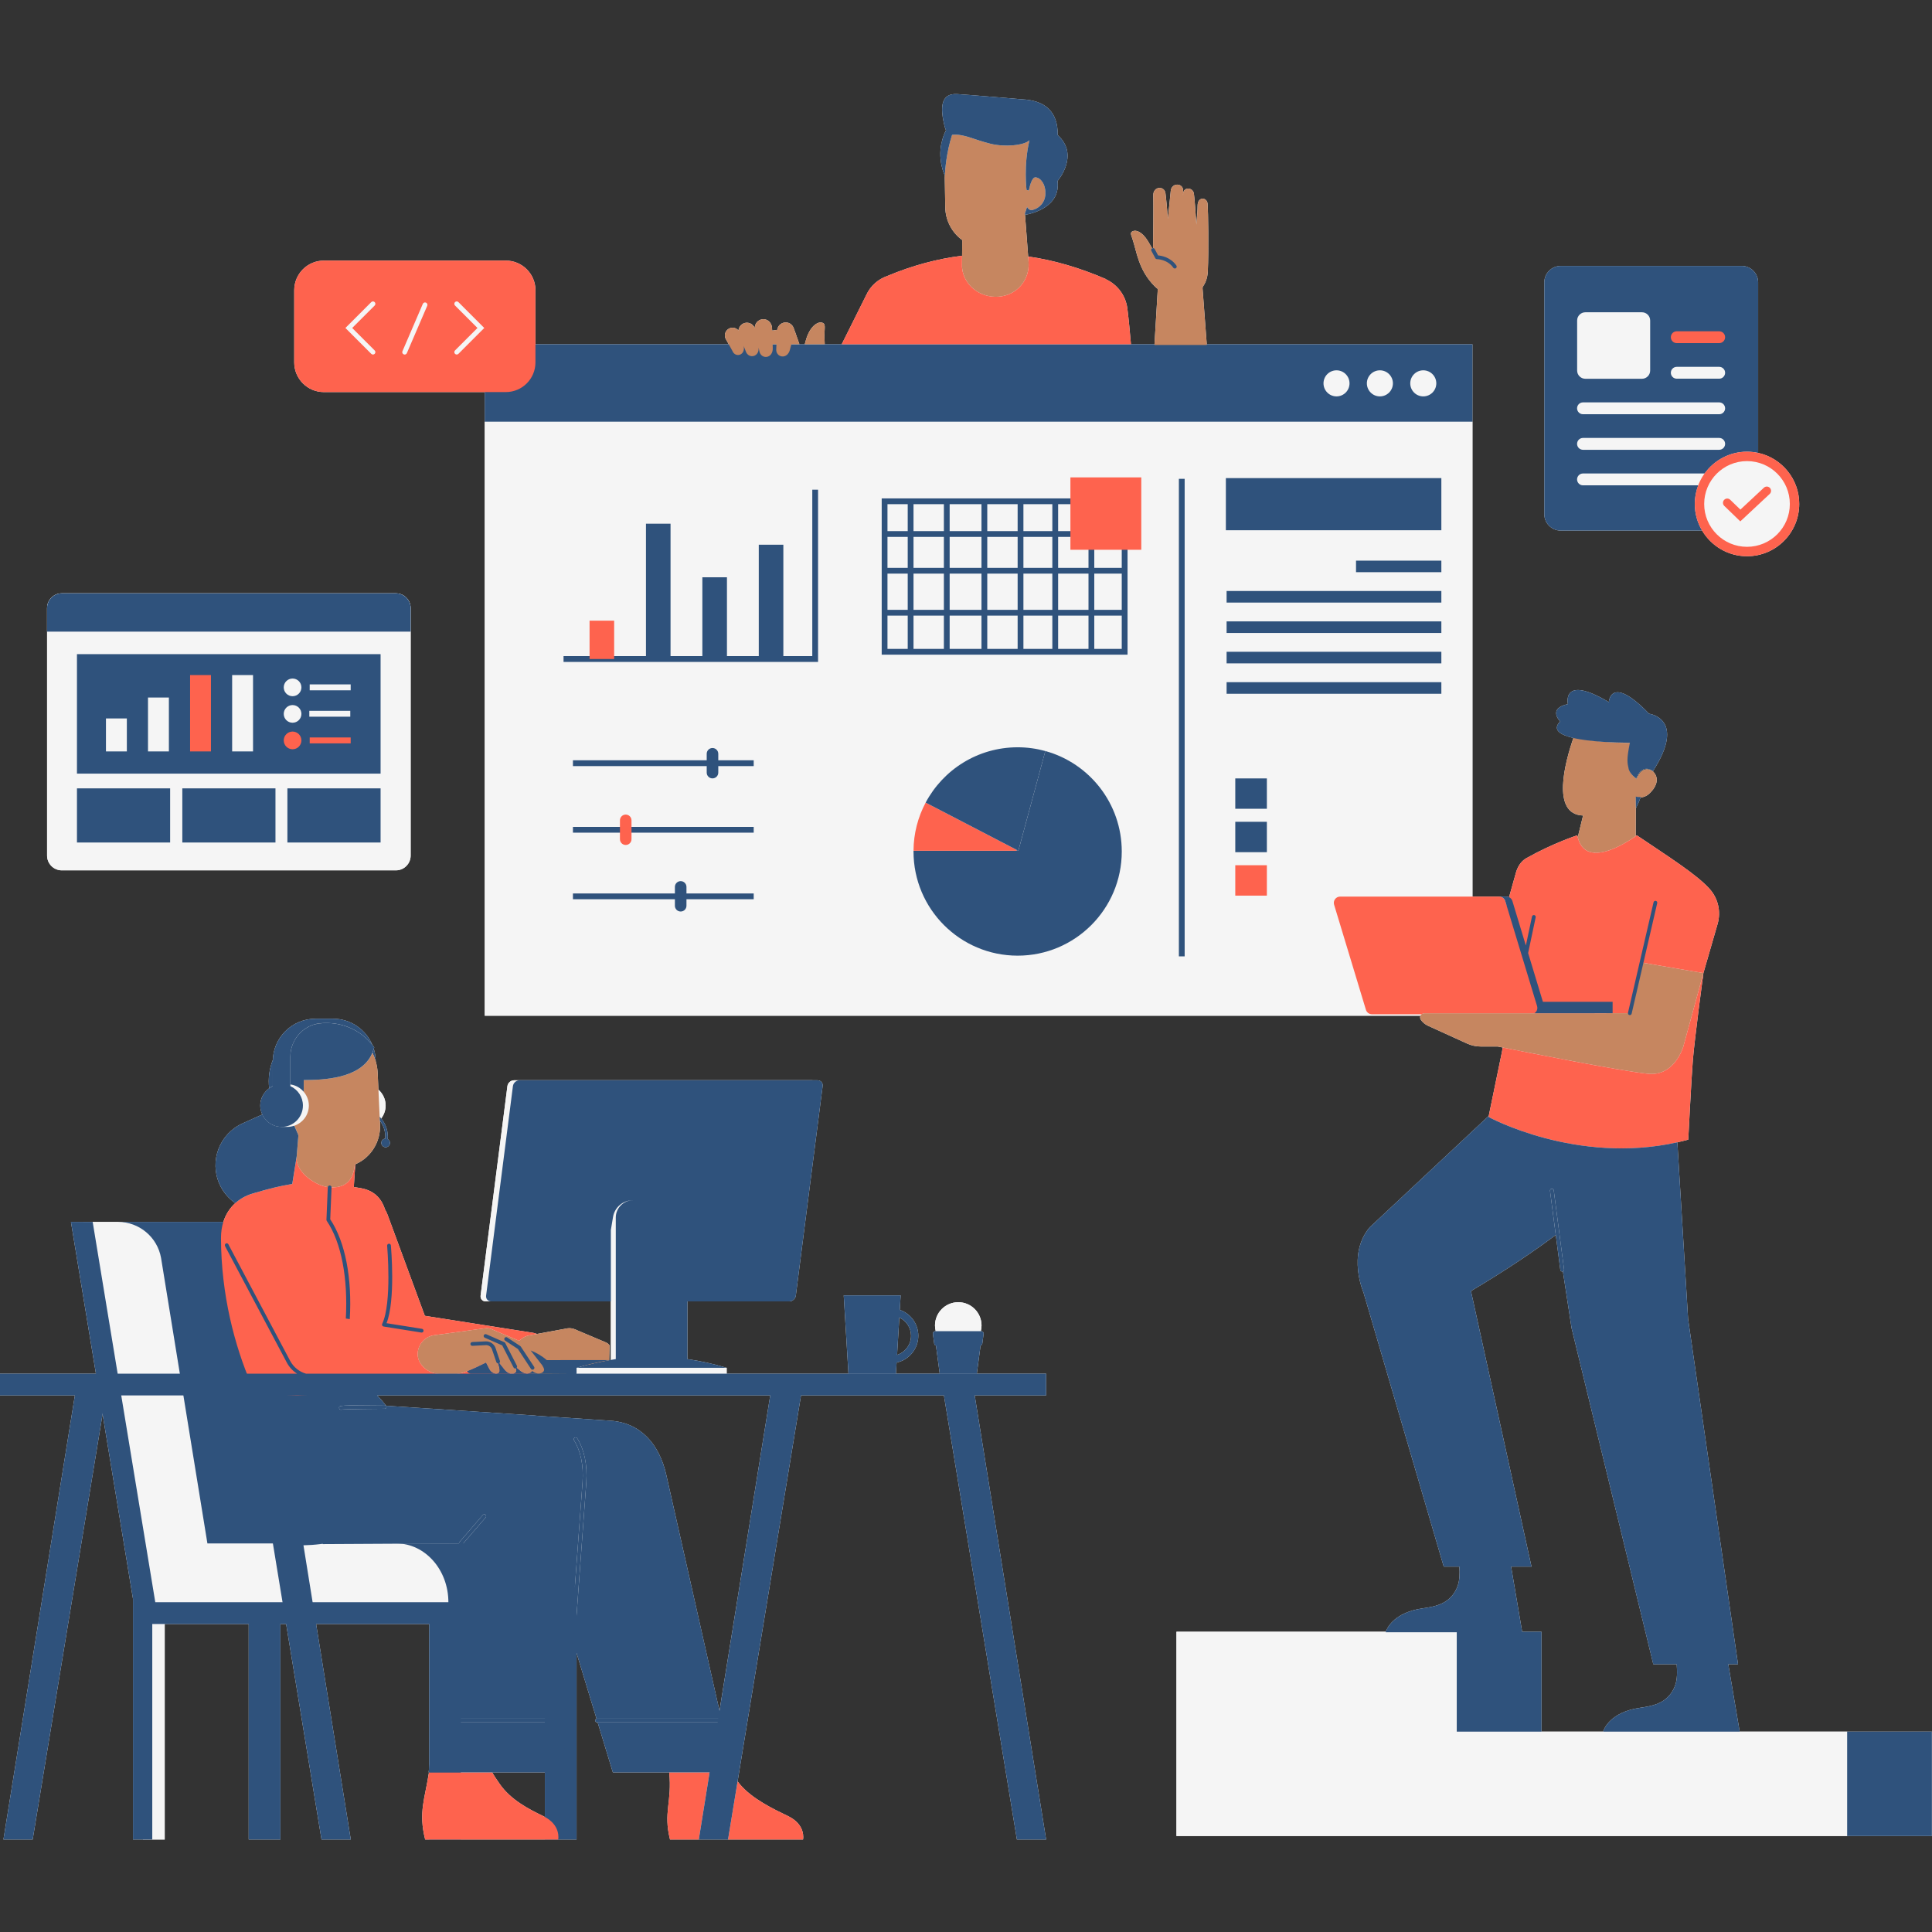 <svg xmlns="http://www.w3.org/2000/svg" width="375" viewBox="0 0 375 375" height="375"><rect x="0" y="0" width="375" height="375" fill="#333333" stroke="none"/><defs><clipPath id="a"><path d="M 0 197 L 204 197 L 204 357.477 L 0 357.477 Z M 0 197"></path></clipPath><clipPath id="b"><path d="M 9 58 L 359 58 L 359 357.477 L 9 357.477 Z M 9 58"></path></clipPath><clipPath id="c"><path d="M 9 51 L 375 51 L 375 357.477 L 9 357.477 Z M 9 51"></path></clipPath><clipPath id="d"><path d="M 36 49 L 350 49 L 350 357.477 L 36 357.477 Z M 36 49"></path></clipPath><clipPath id="e"><path d="M 0 18 L 338 18 L 338 357.477 L 0 357.477 Z M 0 18"></path></clipPath></defs><path fill="#F5F5F5" d="M 12 168.934 L 76.84 168.934 C 78.426 168.934 79.707 167.652 79.707 166.066 L 79.707 118.035 C 79.707 116.449 78.422 115.168 76.84 115.168 L 12 115.168 C 10.418 115.168 9.137 116.449 9.137 118.035 L 9.137 166.066 C 9.133 167.652 10.418 168.934 12 168.934 Z M 12 168.934"></path><g clip-path="url(#a)"><path fill="#F5F5F5" d="M 190.328 261.18 C 190.5 261.133 190.641 260.992 190.664 260.805 L 190.918 258.898 C 190.957 258.625 190.742 258.383 190.469 258.383 L 190.375 258.383 C 190.465 258.027 190.516 257.656 190.516 257.273 C 190.516 254.777 188.492 252.754 186 252.754 C 183.504 252.754 181.48 254.777 181.48 257.273 C 181.48 257.656 181.535 258.027 181.621 258.383 L 181.527 258.383 C 181.254 258.383 181.039 258.625 181.078 258.898 L 181.332 260.805 C 181.355 260.992 181.496 261.133 181.672 261.18 L 182.398 266.633 L 173.898 266.633 L 174.031 264.469 C 176.434 263.961 178.242 261.824 178.242 259.27 C 178.242 256.941 176.734 254.961 174.645 254.246 L 174.816 251.43 L 163.766 251.43 L 164.684 266.633 L 111.84 266.633 L 111.91 266.602 L 111.91 266.633 L 141.043 266.633 L 141.043 265.492 C 138.504 264.727 135.969 264.168 133.434 263.801 L 133.434 252.602 L 153.199 252.602 C 153.82 252.602 154.387 252.098 154.469 251.477 L 159.672 210.812 C 159.754 210.188 159.312 209.684 158.691 209.684 L 99.758 209.684 C 99.137 209.684 98.566 210.191 98.488 210.812 L 93.281 251.477 C 93.203 252.098 93.645 252.602 94.266 252.602 L 118.566 252.602 L 118.566 263.941 L 118.652 263.941 C 118.445 263.977 118.234 264.008 118.027 264.047 C 118.082 264.035 118.141 264.023 118.195 264.012 L 118.238 263.996 L 118.32 261.129 C 118.289 261.09 118.25 261.059 118.215 261.023 C 118.078 260.844 117.902 260.703 117.695 260.605 C 117.625 260.566 117.551 260.539 117.477 260.508 L 111.941 258.172 C 111.891 258.148 111.844 258.121 111.793 258.098 C 111.285 257.883 110.762 257.742 110.199 257.82 L 102.914 259.16 L 104.227 258.918 C 103.875 258.789 103.512 258.684 103.129 258.645 L 82.457 255.398 L 75.246 235.84 C 75.105 235.449 74.93 235.09 74.734 234.754 C 74.164 232.965 72.898 231.121 70.062 230.629 C 69.578 230.547 69.121 230.469 68.672 230.391 L 68.957 225.992 C 72.062 224.656 73.902 221.543 73.762 218.324 L 73.719 217.422 L 73.723 217.516 C 74.402 218.395 74.789 219.477 74.789 220.609 C 74.789 220.742 74.777 220.875 74.77 221.008 C 74.344 221.055 74.012 221.398 74.012 221.836 C 74.012 222.301 74.387 222.68 74.852 222.68 C 75.316 222.68 75.695 222.301 75.695 221.836 C 75.695 221.512 75.508 221.238 75.242 221.098 C 75.254 220.938 75.27 220.773 75.27 220.609 C 75.27 219.305 74.801 218.066 73.984 217.086 C 74.52 216.387 74.852 215.531 74.852 214.586 C 74.852 213.355 74.305 212.258 73.449 211.5 L 73.688 216.75 L 73.301 208.238 C 73.27 207.461 73.129 206.711 72.922 205.996 C 72.918 205.148 72.789 204.328 72.551 203.559 C 72.551 203.562 72.547 203.566 72.547 203.57 C 72.547 203.566 72.551 203.562 72.551 203.562 C 72.578 203.465 72.617 203.379 72.641 203.277 C 72.527 203.125 72.402 202.984 72.285 202.836 C 71.035 199.84 68.082 197.734 64.637 197.734 L 61.238 197.734 C 56.66 197.734 52.949 201.449 52.949 206.027 C 52.949 205.914 52.961 205.809 52.969 205.695 C 52.273 207.449 52.02 209.355 52.25 211.238 C 51.203 211.988 50.516 213.203 50.516 214.586 C 50.516 215.215 50.664 215.805 50.914 216.336 C 50.914 216.332 50.91 216.328 50.906 216.324 L 47.094 218.043 C 42.594 220.07 40.59 225.359 42.613 229.863 C 43.305 231.398 44.379 232.633 45.668 233.527 C 44.625 234.473 43.816 235.691 43.348 237.176 L 13.77 237.176 L 18.617 266.633 L 0 266.633 L 0 270.855 L 14.531 270.855 L 0.668 357.047 L 6.344 357.047 L 19.91 274.48 L 25.812 310.336 L 25.812 357.047 L 31.969 357.047 L 31.969 315.215 L 48.273 315.215 L 48.273 357.047 L 54.43 357.047 L 54.43 315.215 L 55.535 315.215 L 62.406 357.047 L 68.086 357.047 L 61.355 315.215 L 83.293 315.215 L 83.293 343.242 L 83.184 344.023 L 83.262 344.023 C 82.48 349.133 81.191 351.723 82.523 357.047 L 111.91 357.047 L 111.91 320.863 L 115.789 333.609 C 115.641 333.656 115.527 333.793 115.527 333.957 C 115.527 334.156 115.691 334.32 115.895 334.32 L 116.004 334.32 L 118.957 344.023 L 129.898 344.023 C 130.469 349.809 128.715 351.711 130.047 357.047 L 155.871 357.047 C 155.871 357.047 156.48 354.203 152.965 352.504 C 150.121 351.129 145.992 349.18 143.559 346.266 C 143.422 346.098 143.293 345.93 143.168 345.758 L 155.477 270.855 L 183.215 270.855 L 197.379 357.047 L 203.055 357.047 L 189.191 270.855 L 203.055 270.855 L 203.055 266.633 L 189.602 266.633 Z M 174.559 255.73 C 175.898 256.348 176.832 257.699 176.832 259.27 C 176.832 261.008 175.691 262.484 174.121 262.984 Z M 51.871 217.633 C 51.957 217.715 52.051 217.789 52.148 217.863 C 52.051 217.789 51.957 217.715 51.871 217.633 Z M 57.164 218.484 L 57.738 219.918 L 57.098 218.504 C 57.121 218.496 57.141 218.492 57.164 218.484 Z M 57.723 218.238 C 57.742 218.23 57.758 218.219 57.773 218.211 C 57.758 218.219 57.742 218.23 57.723 218.238 Z M 57.59 224.422 L 57.918 220.371 L 57.578 224.602 Z M 59.066 217.117 C 59.102 217.07 59.141 217.031 59.172 216.988 C 59.141 217.031 59.102 217.07 59.066 217.117 Z M 59.871 215.344 C 59.918 215.098 59.949 214.844 59.949 214.586 C 59.949 214.848 59.918 215.098 59.871 215.344 Z M 59.367 216.672 C 59.43 216.562 59.492 216.453 59.547 216.336 C 59.492 216.453 59.43 216.562 59.367 216.672 Z M 59.672 216.047 C 59.727 215.898 59.773 215.746 59.812 215.594 C 59.773 215.746 59.727 215.898 59.672 216.047 Z M 58.934 211.887 C 58.969 211.234 58.973 210.625 58.965 210.117 C 58.973 210.625 58.969 211.234 58.934 211.887 Z M 58.461 200.301 C 58.801 199.984 59.176 199.703 59.574 199.465 C 59.176 199.703 58.805 199.984 58.461 200.301 Z M 58.469 216.199 C 58.68 215.703 58.797 215.156 58.797 214.586 C 58.797 215.156 58.68 215.703 58.469 216.199 Z M 56.5 218.66 C 56.273 218.703 56.043 218.73 55.809 218.73 C 56.043 218.73 56.273 218.699 56.5 218.66 Z M 56.266 218.402 C 56.27 218.402 56.273 218.398 56.277 218.398 C 56.273 218.398 56.27 218.402 56.266 218.402 Z M 89.918 299.578 L 94.266 294.535 Z M 89.086 299.578 L 86.715 299.578 L 89.086 299.562 C 89.086 299.562 89.09 299.559 89.09 299.555 C 89.09 299.562 89.086 299.57 89.086 299.578 Z M 89.105 299.438 C 89.121 299.398 89.141 299.359 89.172 299.324 C 89.141 299.359 89.121 299.398 89.105 299.438 Z M 110.602 266.629 L 111.078 266.633 L 110.602 266.633 Z M 115.324 264.59 C 115.297 264.598 115.266 264.605 115.238 264.613 L 115.238 264.609 C 115.266 264.605 115.297 264.598 115.324 264.59 Z M 113.637 265.008 C 113.066 265.16 112.492 265.316 111.922 265.492 C 112.492 265.316 113.066 265.16 113.637 265.008 Z M 111.949 263.871 C 111.941 263.871 111.93 263.867 111.922 263.867 L 111.906 263.816 C 111.922 263.836 111.934 263.855 111.949 263.871 Z M 72.066 204.809 C 71.992 204.953 71.93 205.105 71.848 205.242 C 72.016 204.965 72.164 204.672 72.293 204.363 C 72.422 204.621 72.539 204.891 72.645 205.168 C 72.539 204.895 72.422 204.621 72.293 204.363 C 70.371 209.012 63.941 209.574 59.734 209.633 C 63.797 209.574 69.922 209.035 72.066 204.809 C 72.156 204.625 72.242 204.438 72.32 204.242 C 72.242 204.438 72.156 204.625 72.066 204.809 Z M 65.547 198.77 C 65.375 198.738 65.199 198.723 65.027 198.699 C 65.281 198.734 65.539 198.766 65.789 198.82 C 65.707 198.805 65.629 198.785 65.547 198.77 Z M 65.945 198.863 C 66.297 198.941 66.645 199.031 66.992 199.145 C 66.918 199.121 66.848 199.098 66.777 199.078 C 66.504 198.992 66.223 198.926 65.945 198.863 Z M 67.609 199.383 C 67.781 199.449 67.961 199.508 68.129 199.586 C 68.105 199.574 68.082 199.566 68.059 199.555 C 67.91 199.488 67.758 199.441 67.609 199.383 Z M 71.375 201.82 C 71.078 201.527 70.766 201.258 70.441 201 C 70.766 201.258 71.078 201.527 71.375 201.82 Z M 68.148 199.594 C 68.93 199.953 69.676 200.402 70.371 200.938 C 69.676 200.402 68.93 199.953 68.148 199.594 Z M 64.445 198.617 C 64.406 198.613 64.367 198.609 64.328 198.605 C 64.367 198.605 64.406 198.613 64.445 198.617 Z M 62.824 198.57 L 63.051 198.57 L 63.051 198.574 C 62.379 198.598 61.711 198.684 61.047 198.828 C 61.609 198.664 62.207 198.57 62.824 198.57 Z M 59.617 199.441 C 59.746 199.367 59.875 199.301 60.008 199.234 C 59.875 199.297 59.746 199.367 59.617 199.441 Z M 60.105 199.188 C 60.238 199.125 60.375 199.066 60.512 199.012 C 60.375 199.066 60.238 199.125 60.105 199.188 Z M 60.605 198.977 C 60.75 198.922 60.895 198.871 61.043 198.828 C 60.895 198.871 60.75 198.922 60.605 198.977 Z M 58.348 200.406 C 58.262 200.488 58.184 200.574 58.102 200.664 C 58.184 200.574 58.262 200.488 58.348 200.406 Z M 57.953 200.828 C 57.883 200.91 57.812 200.996 57.746 201.082 C 57.812 200.996 57.883 200.91 57.953 200.828 Z M 57.59 201.289 C 57.531 201.371 57.473 201.453 57.418 201.539 C 57.473 201.453 57.531 201.371 57.59 201.289 Z M 57.25 201.816 C 57.203 201.898 57.152 201.98 57.109 202.062 C 57.152 201.98 57.199 201.898 57.25 201.816 Z M 56.887 202.527 C 56.859 202.594 56.836 202.66 56.809 202.73 C 56.836 202.66 56.859 202.594 56.887 202.527 Z M 56.68 203.082 C 56.656 203.156 56.637 203.23 56.613 203.305 C 56.637 203.23 56.656 203.156 56.68 203.082 Z M 56.523 203.668 C 56.504 203.742 56.488 203.812 56.477 203.887 C 56.488 203.812 56.504 203.742 56.523 203.668 Z M 56.414 204.293 C 56.406 204.355 56.395 204.422 56.391 204.488 C 56.395 204.422 56.406 204.355 56.414 204.293 Z M 56.359 210.484 C 56.98 210.57 57.543 210.805 58.043 211.133 C 57.543 210.812 56.977 210.582 56.359 210.5 Z M 54.656 218.73 C 54.656 218.73 54.652 218.73 54.652 218.73 C 54.398 218.73 54.152 218.699 53.91 218.652 C 54.152 218.699 54.398 218.73 54.652 218.73 C 54.656 218.73 54.656 218.73 54.656 218.73 Z M 52.973 218.367 C 52.773 218.273 52.578 218.172 52.398 218.055 C 52.578 218.172 52.77 218.277 52.973 218.367 Z M 53.688 218.605 C 53.52 218.562 53.355 218.512 53.195 218.449 C 53.355 218.512 53.52 218.562 53.688 218.605 Z M 52.949 210.82 C 52.812 210.883 52.684 210.957 52.555 211.035 C 52.68 210.953 52.812 210.883 52.949 210.82 Z M 51.598 217.359 C 51.539 217.297 51.484 217.227 51.43 217.156 C 51.484 217.227 51.539 217.297 51.598 217.359 Z M 48.156 231.977 C 48.094 232 48.031 232.027 47.973 232.055 C 48.031 232.027 48.094 232 48.156 231.977 Z M 47.227 232.418 C 47.219 232.422 47.211 232.426 47.203 232.43 C 47.211 232.426 47.219 232.422 47.227 232.418 Z M 46.406 232.934 Z M 96.992 346.262 C 96.238 345.188 95.793 344.488 95.523 344.023 L 105.754 344.023 L 105.754 352.672 C 105.648 352.617 105.555 352.559 105.441 352.504 C 102.598 351.129 99.168 349.371 96.992 346.262 Z M 139.652 332.066 L 129.328 286.281 C 128.008 280.43 124.438 276.148 118.457 275.758 L 104.359 274.816 C 104.133 274.789 103.91 274.754 103.68 274.742 L 74.945 272.855 C 74.414 272.156 73.832 271.492 73.223 270.855 L 149.5 270.855 Z M 139.652 332.066"></path></g><path fill="#F5F5F5" d="M 302.941 102.988 L 330.383 102.988 C 332.148 105.965 335.387 107.965 339.094 107.965 C 344.691 107.965 349.23 103.422 349.23 97.82 C 349.23 92.957 345.812 88.902 341.254 87.91 L 341.254 54.812 C 341.254 53.051 339.824 51.617 338.059 51.617 L 302.941 51.617 C 301.176 51.617 299.746 53.051 299.746 54.812 L 299.746 99.793 C 299.746 101.559 301.176 102.988 302.941 102.988 Z M 335.184 90.48 C 335.41 90.359 335.641 90.246 335.879 90.145 C 335.645 90.246 335.41 90.359 335.184 90.48 Z M 335.973 90.113 C 336.191 90.027 336.41 89.941 336.637 89.871 C 336.41 89.941 336.191 90.023 335.973 90.113 Z M 336.852 89.816 C 337.043 89.762 337.234 89.707 337.43 89.668 C 337.234 89.707 337.043 89.762 336.852 89.816 Z M 333.258 91.898 C 333.82 91.344 334.461 90.867 335.16 90.492 C 334.461 90.871 333.82 91.344 333.258 91.898 Z M 330.871 91.902 Z M 331.637 90.965 C 331.621 90.98 331.605 91 331.59 91.016 C 331.605 91 331.621 90.98 331.637 90.965 Z M 332.441 90.18 C 332.449 90.172 332.453 90.164 332.461 90.156 C 332.453 90.164 332.449 90.172 332.441 90.18 Z M 329.629 94.203 Z M 337.844 89.605 C 337.98 89.586 338.113 89.559 338.246 89.543 C 338.113 89.559 337.98 89.586 337.844 89.605 Z M 334.383 88.84 C 334.41 88.824 334.441 88.812 334.469 88.801 C 334.441 88.812 334.41 88.824 334.383 88.84 Z M 335.379 88.387 C 335.477 88.352 335.57 88.316 335.668 88.281 C 335.57 88.316 335.477 88.352 335.379 88.387 Z M 336.441 88.039 C 336.559 88.008 336.676 87.977 336.797 87.945 C 336.676 87.977 336.559 88.008 336.441 88.039 Z M 337.594 87.797 C 337.707 87.781 337.82 87.758 337.934 87.746 C 337.82 87.758 337.707 87.781 337.594 87.797 Z M 329.004 96.848 C 328.973 97.168 328.957 97.492 328.957 97.82 C 328.957 98.125 328.977 98.43 329.004 98.727 C 328.977 98.43 328.957 98.125 328.957 97.82 C 328.957 97.492 328.973 97.168 329.004 96.848 Z M 329.348 95.059 C 329.344 95.066 329.344 95.078 329.34 95.09 C 329.344 95.078 329.344 95.066 329.348 95.059 Z M 329.137 95.93 C 329.121 96.012 329.113 96.094 329.102 96.172 C 329.117 96.094 329.121 96.012 329.137 95.93 Z M 329.508 101.098 C 329.535 101.18 329.566 101.258 329.598 101.34 C 329.566 101.258 329.535 101.18 329.508 101.098 Z M 329.031 99 C 329.055 99.227 329.094 99.453 329.133 99.676 C 329.094 99.453 329.059 99.227 329.031 99 Z M 329.219 100.086 C 329.262 100.27 329.309 100.449 329.359 100.629 C 329.309 100.449 329.262 100.27 329.219 100.086 Z M 330.836 96.898 C 330.801 97.199 330.781 97.508 330.781 97.82 C 330.781 97.508 330.801 97.199 330.836 96.898 Z M 331.617 94.203 C 331.488 94.469 331.375 94.742 331.273 95.02 C 331.375 94.742 331.488 94.469 331.617 94.203 Z M 331.258 95.07 C 331.164 95.324 331.09 95.586 331.027 95.852 C 331.09 95.586 331.168 95.324 331.258 95.07 Z M 330.992 95.977 C 330.938 96.219 330.895 96.465 330.863 96.715 C 330.895 96.465 330.938 96.219 330.992 95.977 Z M 340.219 87.742 C 340.207 87.738 340.199 87.738 340.188 87.734 C 340.199 87.738 340.207 87.738 340.219 87.742 Z M 340.219 87.742"></path><path fill="#F5F5F5" d="M 358.531 336.113 L 337.676 336.113 L 335.461 323.035 L 337.352 323.035 L 327.66 256.027 L 325.574 221.723 C 325.57 221.723 325.57 221.723 325.566 221.723 C 326.273 221.566 326.98 221.398 327.691 221.203 C 327.691 221.203 328.301 209.184 328.582 205.773 C 328.93 201.535 330.629 188.883 330.629 188.875 L 330.348 189.902 L 330.629 188.875 L 333.387 179.328 C 334.078 176.926 333.477 174.328 331.789 172.484 C 329.207 169.66 324.141 166.48 317.707 162.133 C 317.707 162.133 317.582 162.227 317.371 162.375 C 317.414 162.344 317.457 162.312 317.492 162.289 L 317.512 156.973 L 317.516 156 L 317.523 156.887 C 317.855 156.25 318.168 155.508 318.441 154.785 C 318.465 154.781 318.48 154.785 318.504 154.781 C 318.961 154.742 319.516 154.578 320.027 154.133 C 321.289 153.023 322.285 151.25 320.902 149.789 C 320.902 149.789 320.902 149.785 320.898 149.785 C 320.895 149.785 320.891 149.781 320.887 149.777 C 320.609 149.562 318.828 148.336 317.664 151.18 C 317.664 151.18 317.461 151.035 317.203 150.797 C 317.422 150.988 317.59 151.102 317.59 151.102 C 318.809 147.988 320.836 149.68 320.836 149.68 C 327.438 139.441 320.086 138.535 320.086 138.535 C 312.559 130.742 312.273 136.281 312.273 136.281 C 303.039 130.781 304.324 136.664 304.324 136.664 C 300.316 137.516 302.828 140.027 302.828 140.027 C 301.234 141.656 302.824 142.645 305.395 143.242 C 303.805 147.852 300.996 158.066 307.27 158.293 L 307.266 158.32 L 307.258 158.344 L 306.754 160.41 L 306.242 162.508 C 307.18 166.293 310.457 165.871 313.27 164.688 C 310.363 165.914 306.957 166.328 306.152 162.133 C 306.152 162.133 301.551 163.602 296.254 166.574 C 295.203 167.168 294.539 168.281 294.223 169.445 L 292.902 174.156 C 292.742 174.082 292.57 174.023 292.383 174.023 L 285.801 174.023 L 285.801 66.824 L 234.23 66.824 L 233.414 55.973 C 233.434 55.867 233.43 55.781 233.445 55.68 C 234.004 54.91 234.371 53.934 234.43 52.715 C 234.641 48.34 234.504 41.188 234.395 39.578 C 234.301 38.254 232.453 38.082 232.453 39.922 C 232.453 40.852 232.344 41.938 232.215 43.605 C 232.082 41.543 231.875 38.582 231.738 37.598 C 231.566 36.402 229.867 36.199 229.66 37.453 C 229.66 37.797 229.645 38.047 229.637 37.773 C 229.633 37.656 229.641 37.551 229.66 37.453 C 229.656 37.25 229.652 37.016 229.633 36.832 C 229.516 35.562 227.566 35.43 227.258 36.895 L 226.688 42.484 C 226.531 40.555 226.344 38.402 226.215 37.5 C 226.004 36.012 223.789 36.121 223.848 37.969 C 223.898 39.594 223.828 46.504 223.809 48.16 C 223.75 48.16 223.688 48.168 223.633 48.199 C 223.633 48.199 223.629 48.199 223.629 48.199 C 223.375 47.742 223.074 47.215 222.836 46.832 C 221.637 44.871 220.449 44.609 219.875 44.875 C 219.359 45.117 219.457 45.367 219.812 46.391 C 220.625 48.727 220.93 52.379 224.129 55.566 C 224.32 55.754 224.52 55.926 224.727 56.09 L 224.086 66.824 L 219.516 66.824 C 219.316 64.516 219.109 62.203 218.824 59.898 C 218.5 57.305 216.848 55.211 214.637 54.195 C 214.641 54.184 214.641 54.16 214.641 54.16 C 209.523 51.949 204.523 50.5 199.566 49.785 L 199.648 50.867 L 198.957 41.703 C 200.336 41.461 205.898 40.176 205.27 35.125 C 205.27 35.125 209.629 30.121 205.301 26.219 C 205.352 21.695 202.91 19.496 198.367 19.277 C 198.367 19.277 188.094 18.402 185.809 18.262 C 182.555 18.062 182.422 20.879 183.391 24.688 C 183.445 24.906 183.527 25.094 183.621 25.27 C 183.332 25.844 183.09 26.449 182.91 27.086 C 182.895 27.137 182.887 27.191 182.871 27.242 C 182.801 27.512 182.734 27.777 182.684 28.055 C 182.621 28.387 182.574 28.727 182.547 29.074 C 182.512 29.484 182.512 29.887 182.523 30.285 C 182.527 30.406 182.543 30.527 182.551 30.652 C 182.57 30.93 182.598 31.207 182.641 31.484 C 182.66 31.613 182.684 31.742 182.707 31.875 C 182.758 32.148 182.824 32.422 182.898 32.691 C 182.93 32.797 182.957 32.906 182.988 33.012 C 183.102 33.375 183.242 33.727 183.395 34.074 C 183.395 34.07 183.395 34.066 183.395 34.059 C 183.383 34.359 183.379 34.535 183.379 34.535 L 183.477 40.25 C 183.52 42.836 184.801 45.172 186.766 46.594 L 186.742 49.641 C 181.938 50.23 177.121 51.523 172.219 53.57 C 172.211 53.574 172.203 53.578 172.195 53.582 C 170.465 54.184 168.973 55.453 168.145 57.258 L 163.375 66.824 L 160.082 66.824 C 160.039 66.004 160.004 65.227 160.043 64.488 C 160.125 63.09 160.152 62.746 159.465 62.602 C 158.703 62.441 157.148 63.316 156.387 66.156 C 156.324 66.387 156.262 66.609 156.199 66.824 L 155.168 66.824 C 154.559 65.031 154.086 63.766 154.035 63.633 C 154.031 63.625 154.031 63.621 154.027 63.613 C 154.027 63.613 154.023 63.605 154.023 63.605 C 153.812 63.105 153.383 62.715 152.805 62.609 C 151.859 62.438 150.98 63.098 150.855 64.031 L 149.879 64.164 C 149.867 63.902 149.855 63.684 149.84 63.543 C 149.75 62.602 148.969 61.879 148.027 61.961 C 147.125 62.043 146.473 62.816 146.508 63.688 C 146.188 62.941 145.406 62.484 144.59 62.684 C 143.875 62.859 143.395 63.473 143.34 64.156 C 142.961 63.707 142.363 63.488 141.766 63.668 C 140.898 63.934 140.457 64.898 140.836 65.727 L 141.445 66.824 L 103.934 66.824 L 103.934 56.34 C 103.934 53.16 101.355 50.582 98.18 50.582 L 62.863 50.582 C 59.688 50.582 57.109 53.16 57.109 56.34 L 57.109 70.344 C 57.109 73.527 59.688 76.102 62.863 76.102 L 94.086 76.102 L 94.086 197.148 L 275.719 197.148 C 275.672 197.258 275.641 197.367 275.641 197.488 C 275.641 197.645 275.688 197.809 275.793 197.957 C 276.148 198.457 276.633 198.855 277.195 199.109 L 284.777 202.559 C 285.605 202.934 286.504 203.129 287.41 203.129 L 290.703 203.129 C 290.723 203.129 290.738 203.129 290.754 203.137 C 290.844 203.152 291.172 203.219 291.68 203.32 L 291.488 204.363 L 288.965 216.59 L 265.832 238.25 C 261.43 243.539 264.66 250.887 264.66 250.887 L 280.227 304.078 L 283.258 304.078 C 283.359 305.418 283.309 306.75 282.949 307.766 C 281.465 311.98 277.359 311.891 275.145 312.352 C 270.34 313.359 269.168 316.172 268.98 316.715 L 228.348 316.715 L 228.348 356.371 L 374.977 356.371 L 374.977 336.113 Z M 199.359 40.152 L 199.223 40.566 L 198.938 41.438 L 199.359 40.152 C 199.426 40.316 199.539 40.449 199.664 40.555 C 199.539 40.449 199.426 40.316 199.359 40.152 Z M 199.938 40.715 C 200.09 40.77 200.25 40.797 200.426 40.754 C 200.254 40.797 200.09 40.77 199.938 40.715 Z M 202.898 37.875 C 202.914 37.676 202.914 37.48 202.906 37.285 C 202.914 37.48 202.914 37.676 202.898 37.875 Z M 202.898 37.109 C 202.887 36.977 202.871 36.844 202.852 36.715 C 202.871 36.844 202.887 36.977 202.898 37.109 Z M 202.738 36.23 C 202.723 36.184 202.715 36.133 202.699 36.086 C 202.715 36.133 202.723 36.184 202.738 36.23 Z M 202.602 35.836 C 202.578 35.777 202.551 35.719 202.523 35.664 C 202.523 35.664 202.523 35.668 202.523 35.668 C 202.551 35.719 202.578 35.777 202.602 35.836 Z M 202.355 35.359 C 202.352 35.355 202.348 35.352 202.348 35.348 C 202.348 35.352 202.352 35.355 202.355 35.359 Z M 202.074 34.992 C 202.066 34.984 202.062 34.98 202.059 34.977 C 202.062 34.98 202.066 34.984 202.074 34.992 Z M 201.406 34.52 C 201.273 34.469 201.141 34.434 201 34.422 C 201.141 34.434 201.273 34.469 201.406 34.52 Z M 201.762 34.715 C 201.727 34.691 201.688 34.672 201.652 34.652 C 201.688 34.672 201.727 34.688 201.762 34.715 Z M 183.473 32.93 C 183.48 32.832 183.492 32.727 183.5 32.621 C 183.492 32.727 183.48 32.832 183.473 32.93 Z M 183.414 33.699 C 183.418 33.637 183.422 33.574 183.426 33.504 C 183.422 33.574 183.418 33.637 183.414 33.699 Z M 183.438 33.348 C 183.445 33.266 183.453 33.188 183.457 33.102 C 183.453 33.188 183.445 33.266 183.438 33.348 Z M 183.645 31.398 C 183.59 31.781 183.551 32.141 183.516 32.465 C 183.551 32.141 183.59 31.781 183.645 31.398 Z M 184.574 26.906 C 184.641 26.668 184.715 26.422 184.793 26.18 C 184.715 26.422 184.641 26.668 184.574 26.906 Z M 183.668 31.23 C 183.688 31.086 183.707 30.941 183.73 30.793 C 183.707 30.941 183.688 31.086 183.668 31.23 Z M 183.758 30.598 C 183.785 30.445 183.809 30.289 183.836 30.129 C 183.809 30.289 183.785 30.445 183.758 30.598 Z M 183.867 29.949 C 183.945 29.516 184.035 29.062 184.141 28.594 C 184.039 29.059 183.945 29.516 183.867 29.949 Z M 184.188 28.391 C 184.227 28.223 184.27 28.055 184.312 27.883 C 184.27 28.055 184.227 28.223 184.188 28.391 Z M 184.371 27.641 C 184.418 27.473 184.461 27.305 184.508 27.137 C 184.461 27.305 184.414 27.477 184.371 27.641 Z M 301.031 221.199 C 301.129 221.223 301.23 221.246 301.328 221.27 C 301.23 221.246 301.129 221.223 301.031 221.199 Z M 302.379 221.512 C 302.48 221.535 302.578 221.555 302.68 221.578 C 302.578 221.555 302.48 221.535 302.379 221.512 Z M 316.012 163.266 C 315.695 163.457 315.348 163.66 314.977 163.863 C 315.348 163.66 315.695 163.457 316.012 163.266 Z M 316.285 163.094 C 316.215 163.141 316.141 163.184 316.066 163.234 C 316.141 163.184 316.215 163.141 316.285 163.094 Z M 316.52 207.961 C 316.332 207.93 316.145 207.902 315.949 207.871 C 316.145 207.902 316.332 207.93 316.52 207.961 Z M 315.598 207.812 C 315.398 207.781 315.191 207.746 314.984 207.715 C 315.191 207.746 315.398 207.781 315.598 207.812 Z M 314.633 207.656 C 314.406 207.617 314.168 207.578 313.934 207.535 C 314.172 207.578 314.406 207.617 314.633 207.656 Z M 313.633 207.484 C 313.305 207.43 312.973 207.371 312.633 207.312 C 312.973 207.371 313.305 207.43 313.633 207.484 Z M 312.602 207.309 C 312.234 207.242 311.863 207.18 311.484 207.113 C 311.863 207.18 312.234 207.242 312.602 207.309 Z M 311.41 207.098 C 311.062 207.035 310.715 206.977 310.359 206.91 C 310.715 206.973 311.062 207.035 311.41 207.098 Z M 310.148 206.871 C 309.844 206.816 309.535 206.762 309.227 206.707 C 309.535 206.762 309.844 206.816 310.148 206.871 Z M 308.934 206.652 C 308.645 206.602 308.359 206.547 308.066 206.492 C 308.355 206.547 308.645 206.598 308.934 206.652 Z M 307.762 206.438 C 307.477 206.387 307.195 206.332 306.91 206.281 C 307.195 206.332 307.477 206.387 307.762 206.438 Z M 306.559 206.215 C 306.277 206.16 306 206.109 305.719 206.059 C 306 206.109 306.277 206.16 306.559 206.215 Z M 305.41 206 C 305.102 205.941 304.793 205.883 304.484 205.824 C 304.793 205.883 305.102 205.941 305.41 206 Z M 304.266 205.781 C 302.715 205.488 301.195 205.199 299.766 204.918 C 301.195 205.199 302.715 205.488 304.266 205.781 Z M 299.41 204.852 C 299.152 204.801 298.895 204.75 298.645 204.699 C 298.895 204.75 299.152 204.801 299.41 204.852 Z M 298.484 204.668 C 298.191 204.613 297.902 204.555 297.617 204.5 C 297.902 204.555 298.191 204.613 298.484 204.668 Z M 316.852 208.012 C 317.027 208.039 317.203 208.066 317.375 208.09 C 317.203 208.066 317.027 208.039 316.852 208.012 Z M 317.703 208.141 C 317.867 208.164 318.027 208.188 318.184 208.211 C 318.027 208.188 317.867 208.164 317.703 208.141 Z M 318.473 208.25 C 318.645 208.273 318.801 208.297 318.961 208.316 C 318.801 208.297 318.645 208.273 318.473 208.25 Z M 319.18 208.344 C 319.402 208.371 319.613 208.398 319.809 208.418 C 319.613 208.398 319.402 208.371 319.18 208.344 Z M 317.199 162.496 C 317.242 162.465 317.285 162.438 317.32 162.41 C 317.281 162.438 317.242 162.465 317.199 162.496 Z M 316.402 163.023 C 316.465 162.98 316.523 162.945 316.586 162.906 C 316.523 162.945 316.465 162.98 316.402 163.023 Z M 316.703 162.828 C 316.758 162.793 316.812 162.758 316.863 162.723 C 316.812 162.758 316.758 162.793 316.703 162.828 Z M 316.973 162.648 C 317.02 162.617 317.062 162.586 317.105 162.559 C 317.062 162.586 317.02 162.617 316.973 162.648 Z M 316.363 144.16 C 316.359 144.184 316.355 144.199 316.352 144.219 C 315.906 144.215 314.656 144.188 313.066 144.094 C 314.973 144.172 316.363 144.16 316.363 144.16 Z M 313.695 164.504 C 313.562 164.562 313.43 164.621 313.293 164.68 C 313.43 164.621 313.562 164.562 313.695 164.504 Z M 314.973 163.867 C 314.855 163.93 314.734 163.992 314.613 164.055 C 314.734 163.992 314.855 163.93 314.973 163.867 Z M 314.555 164.086 C 314.438 164.148 314.316 164.207 314.191 164.266 C 314.316 164.207 314.438 164.148 314.555 164.086 Z M 314.133 164.297 C 314.008 164.359 313.879 164.418 313.754 164.477 C 313.879 164.418 314.008 164.359 314.133 164.297 Z M 292.441 175.797 L 292.168 174.895 Z M 294.715 203.926 C 294.281 203.84 293.883 203.762 293.508 203.688 C 293.883 203.762 294.281 203.84 294.715 203.926 Z M 297.426 204.461 C 297.172 204.414 296.918 204.363 296.672 204.316 C 296.918 204.363 297.172 204.414 297.426 204.461 Z M 296.426 204.266 C 296.199 204.223 295.98 204.18 295.766 204.137 C 295.98 204.18 296.199 204.223 296.426 204.266 Z M 295.52 204.086 C 295.258 204.035 295.004 203.984 294.758 203.938 C 295.004 203.984 295.258 204.035 295.52 204.086 Z M 311.613 222.805 C 311.586 222.805 311.559 222.805 311.531 222.801 C 311.559 222.805 311.586 222.805 311.613 222.805 Z M 310.07 222.691 C 310.012 222.688 309.953 222.684 309.895 222.68 C 309.953 222.684 310.012 222.688 310.07 222.691 Z M 308.527 222.539 C 308.453 222.531 308.375 222.523 308.301 222.516 C 308.375 222.523 308.453 222.531 308.527 222.539 Z M 307.012 222.348 C 306.922 222.336 306.836 222.324 306.75 222.312 C 306.836 222.324 306.922 222.336 307.012 222.348 Z M 305.523 222.121 C 305.43 222.105 305.336 222.09 305.242 222.074 C 305.336 222.09 305.43 222.105 305.523 222.121 Z M 304.078 221.863 C 303.98 221.844 303.883 221.824 303.789 221.809 C 303.883 221.824 303.98 221.844 304.078 221.863 Z M 300.031 220.945 C 299.934 220.918 299.832 220.891 299.734 220.867 C 299.832 220.891 299.934 220.918 300.031 220.945 Z M 298.789 220.605 C 298.691 220.574 298.598 220.547 298.5 220.52 C 298.594 220.547 298.691 220.574 298.789 220.605 Z M 297.605 220.254 C 297.512 220.227 297.422 220.199 297.328 220.168 C 297.422 220.199 297.512 220.227 297.605 220.254 Z M 296.484 219.898 C 296.395 219.871 296.309 219.84 296.223 219.812 C 296.309 219.84 296.395 219.871 296.484 219.898 Z M 295.434 219.547 C 295.348 219.516 295.262 219.484 295.176 219.453 C 295.262 219.484 295.348 219.516 295.434 219.547 Z M 294.449 219.195 C 294.367 219.164 294.285 219.133 294.203 219.102 C 294.285 219.133 294.367 219.164 294.449 219.195 Z M 293.535 218.848 C 293.457 218.82 293.383 218.789 293.309 218.762 C 293.383 218.789 293.457 218.82 293.535 218.848 Z M 292.691 218.516 C 292.621 218.488 292.555 218.461 292.484 218.434 C 292.555 218.461 292.621 218.488 292.691 218.516 Z M 291.93 218.203 C 291.863 218.172 291.805 218.148 291.742 218.121 C 291.805 218.148 291.867 218.172 291.93 218.203 Z M 291.246 217.906 C 291.188 217.883 291.137 217.855 291.082 217.832 C 291.137 217.859 291.188 217.883 291.246 217.906 Z M 290.645 217.637 C 290.594 217.613 290.547 217.594 290.5 217.57 C 290.547 217.594 290.594 217.613 290.645 217.637 Z M 290.133 217.398 C 290.086 217.375 290.047 217.359 290.004 217.336 C 290.047 217.359 290.086 217.375 290.133 217.398 Z M 289.699 217.191 C 289.664 217.172 289.637 217.16 289.602 217.141 C 289.633 217.16 289.664 217.172 289.699 217.191 Z M 289.367 217.027 C 289.324 217.004 289.297 216.988 289.258 216.973 C 289.297 216.988 289.324 217.004 289.367 217.027 Z M 289.121 216.902 C 289.086 216.883 289.07 216.871 289.043 216.859 C 289.07 216.871 289.09 216.883 289.121 216.902 Z M 299.203 336.113 L 299.203 316.715 L 295.449 316.715 L 293.305 304.078 L 297.262 304.078 L 285.512 250.59 C 292.109 246.668 297.52 243.039 301.977 239.703 L 300.859 231.141 L 302.859 246.488 C 302.883 246.672 303.043 246.805 303.223 246.805 C 303.238 246.805 303.254 246.805 303.27 246.805 C 303.301 246.801 303.328 246.785 303.355 246.773 L 305.043 257.793 L 320.906 323.035 L 325.445 323.035 C 325.574 324.488 325.555 325.957 325.164 327.062 C 323.68 331.277 319.574 331.184 317.359 331.648 C 312.031 332.766 311.164 336.113 311.164 336.113 Z M 303.539 246.613 C 303.535 246.617 303.531 246.625 303.527 246.629 C 303.531 246.625 303.535 246.617 303.539 246.613 Z M 303.539 246.613"></path><g clip-path="url(#b)"><path fill="#F5F5F5" d="M 282.172 79.195 L 252.508 79.195 L 252.508 70.703 L 282.172 70.703 Z M 307.258 87.305 L 333.695 87.305 C 334.328 87.305 334.844 86.789 334.844 86.152 C 334.844 85.516 334.328 85.004 333.695 85.004 L 307.258 85.004 C 306.625 85.004 306.109 85.516 306.109 86.152 C 306.109 86.789 306.625 87.305 307.258 87.305 Z M 285.801 81.852 L 94.086 81.852 L 94.086 197.148 L 285.801 197.148 Z M 282.754 336.113 L 282.754 316.715 L 228.348 316.715 L 228.348 356.371 L 358.531 356.371 L 358.531 336.113 Z M 307.258 94.203 L 331.617 94.203 C 331.086 95.297 330.781 96.523 330.781 97.82 C 330.781 102.414 334.504 106.137 339.094 106.137 C 343.688 106.137 347.406 102.414 347.406 97.82 C 347.406 93.227 343.688 89.5 339.094 89.5 C 336.816 89.5 334.758 90.422 333.254 91.902 L 307.262 91.902 C 306.625 91.902 306.109 92.418 306.109 93.055 C 306.109 93.691 306.625 94.203 307.258 94.203 Z M 325.457 73.504 L 333.691 73.504 C 334.328 73.504 334.844 72.988 334.844 72.352 C 334.844 71.719 334.328 71.203 333.691 71.203 L 325.457 71.203 C 324.82 71.203 324.309 71.715 324.309 72.352 C 324.309 72.988 324.82 73.504 325.457 73.504 Z M 307.258 80.402 L 333.695 80.402 C 334.328 80.402 334.844 79.887 334.844 79.254 C 334.844 78.617 334.328 78.102 333.695 78.102 L 307.258 78.102 C 306.625 78.102 306.109 78.617 306.109 79.254 C 306.109 79.887 306.625 80.402 307.258 80.402 Z M 307.719 73.52 L 318.699 73.52 C 319.582 73.52 320.297 72.805 320.297 71.922 L 320.297 62.211 C 320.297 61.328 319.582 60.613 318.699 60.613 L 307.719 60.613 C 306.836 60.613 306.121 61.328 306.121 62.211 L 306.121 71.922 C 306.121 72.805 306.836 73.52 307.719 73.52 Z M 76.93 299.578 L 40.258 299.578 L 31.262 244.168 C 30.543 240.121 27.023 237.172 22.914 237.172 L 16.199 237.172 L 28.438 310.992 L 27.75 310.992 L 27.75 357.047 L 31.969 357.047 L 31.969 310.992 L 87.035 310.992 C 87.035 304.688 82.508 299.578 76.93 299.578 Z M 111.914 266.633 L 141.047 266.633 L 141.047 265.492 L 111.914 265.492 Z M 157.625 209.684 L 99.758 209.684 C 99.137 209.684 98.57 210.188 98.488 210.812 L 93.285 251.473 C 93.203 252.098 93.645 252.602 94.266 252.602 L 118.566 252.602 L 118.566 263.941 L 132.477 263.941 L 132.477 252.602 L 152.129 252.602 C 152.754 252.602 153.32 252.098 153.398 251.473 L 158.605 210.812 C 158.684 210.188 158.246 209.684 157.625 209.684 Z M 79.707 166.066 L 79.707 118.031 C 79.707 116.449 78.422 115.164 76.84 115.164 L 12 115.164 C 10.418 115.164 9.137 116.449 9.137 118.031 L 9.137 166.066 C 9.137 167.652 10.418 168.934 12 168.934 L 76.84 168.934 C 78.426 168.934 79.707 167.652 79.707 166.066 Z M 186 252.754 C 183.504 252.754 181.48 254.781 181.48 257.277 C 181.48 257.66 181.535 258.027 181.625 258.383 L 190.375 258.383 C 190.465 258.027 190.516 257.66 190.516 257.277 C 190.516 254.777 188.492 252.754 186 252.754 Z M 54.656 218.73 L 55.809 218.73 C 58.094 218.73 59.949 216.875 59.949 214.586 C 59.949 212.488 58.383 210.77 56.359 210.5 L 56.359 210.82 C 57.793 211.469 58.797 212.906 58.797 214.586 C 58.797 216.875 56.941 218.727 54.656 218.73 Z M 73.723 217.422 C 74.418 216.68 74.855 215.688 74.855 214.586 C 74.855 213.352 74.305 212.258 73.453 211.5 Z M 72.723 68.68 C 72.906 68.5 72.906 68.203 72.723 68.02 L 68.363 63.66 L 72.723 59.305 C 72.906 59.121 72.906 58.824 72.723 58.641 C 72.539 58.461 72.242 58.461 72.062 58.641 L 67.043 63.664 L 72.062 68.684 C 72.152 68.773 72.273 68.82 72.391 68.82 C 72.512 68.82 72.633 68.773 72.723 68.68 Z M 88.98 68.68 L 93.996 63.66 L 88.98 58.641 C 88.797 58.457 88.5 58.457 88.32 58.641 C 88.137 58.824 88.137 59.121 88.32 59.301 L 92.676 63.66 L 88.32 68.02 C 88.137 68.203 88.137 68.496 88.32 68.68 C 88.41 68.77 88.531 68.816 88.648 68.816 C 88.77 68.816 88.891 68.773 88.98 68.68 Z M 78.973 68.535 L 82.926 59.352 C 83.027 59.113 82.918 58.84 82.684 58.738 C 82.441 58.633 82.172 58.742 82.07 58.98 L 78.117 68.168 C 78.012 68.402 78.121 68.68 78.359 68.781 C 78.418 68.805 78.48 68.82 78.543 68.82 C 78.727 68.82 78.898 68.715 78.973 68.535 Z M 78.973 68.535"></path></g><g clip-path="url(#c)"><path fill="#2F527C" d="M 374.977 336.113 L 374.977 356.371 L 358.531 356.371 L 358.531 336.113 Z M 282.754 336.113 L 299.203 336.113 L 299.203 316.715 L 282.754 316.715 Z M 31.262 244.168 L 40.258 299.578 L 65.484 299.578 L 56.484 244.168 C 55.766 240.121 52.246 237.172 48.141 237.172 L 22.914 237.172 C 27.023 237.172 30.543 240.121 31.262 244.168 Z M 112.047 279.176 C 113.43 281.438 114.02 284.301 113.805 287.68 L 111.91 313.488 L 111.91 357.047 L 105.754 357.047 L 105.754 334.32 L 89.449 334.32 L 89.449 357.047 L 83.293 357.047 L 83.293 315.215 L 54.43 315.215 L 54.43 357.047 L 48.273 357.047 L 48.273 315.215 L 29.555 315.215 L 29.555 357.047 L 25.812 357.047 L 25.812 310.336 L 13.77 237.172 L 17.988 237.172 L 30.141 310.992 L 87.031 310.992 C 87.031 304.688 82.508 299.578 76.926 299.578 L 89.086 299.578 C 89.082 299.488 89.109 299.398 89.172 299.324 L 93.711 294.059 C 93.844 293.902 94.074 293.887 94.227 294.02 C 94.379 294.152 94.398 294.383 94.266 294.535 L 89.918 299.578 L 101.805 299.578 C 106.5 299.578 110.438 303.203 111.57 308.109 L 113.074 287.629 C 113.281 284.406 112.727 281.688 111.422 279.555 C 111.316 279.383 111.375 279.16 111.543 279.055 C 111.715 278.949 111.941 279 112.047 279.176 Z M 105.754 333.59 L 105.754 315.215 L 89.449 315.215 L 89.449 333.59 Z M 139.82 333.59 L 115.895 333.59 C 115.691 333.59 115.527 333.754 115.527 333.953 C 115.527 334.156 115.691 334.32 115.895 334.32 L 139.82 334.32 C 140.02 334.32 140.184 334.156 140.184 333.953 C 140.184 333.754 140.02 333.59 139.82 333.59 Z M 66.133 273.621 C 66.152 273.625 66.172 273.629 66.195 273.629 C 66.246 273.629 66.301 273.617 66.348 273.594 C 66.656 273.562 68.094 273.484 74.652 273.441 C 74.855 273.441 75.016 273.273 75.016 273.074 C 75.016 272.871 74.852 272.711 74.648 272.711 C 65.852 272.773 65.852 272.781 65.816 273.227 C 65.801 273.414 65.945 273.59 66.133 273.621 Z M 158.691 209.684 L 100.828 209.684 C 100.207 209.684 99.637 210.188 99.559 210.812 L 94.352 251.473 C 94.273 252.098 94.715 252.602 95.336 252.602 L 118.566 252.602 L 118.566 238.746 L 118.988 236.215 C 119.297 234.344 120.914 232.973 122.805 232.973 L 122.875 232.973 C 121.023 232.973 119.523 234.477 119.523 236.328 L 119.523 263.801 C 116.988 264.168 114.449 264.727 111.91 265.492 L 141.047 265.492 C 138.508 264.727 135.973 264.168 133.434 263.801 L 133.434 252.602 L 153.199 252.602 C 153.82 252.602 154.391 252.098 154.469 251.477 L 159.676 210.812 C 159.754 210.188 159.312 209.684 158.691 209.684 Z M 178.246 259.27 C 178.246 261.824 176.434 263.961 174.031 264.469 L 173.898 266.664 L 164.688 266.664 L 163.77 251.43 L 174.816 251.43 L 174.648 254.246 C 176.734 254.961 178.246 256.941 178.246 259.27 Z M 176.832 259.27 C 176.832 257.699 175.898 256.348 174.559 255.73 L 174.121 262.984 C 175.691 262.484 176.832 261.008 176.832 259.27 Z M 190.469 258.383 L 181.531 258.383 C 181.254 258.383 181.043 258.625 181.078 258.898 L 181.332 260.805 C 181.359 260.992 181.496 261.137 181.672 261.18 L 182.402 266.66 L 189.594 266.66 L 190.328 261.18 C 190.5 261.137 190.641 260.992 190.664 260.805 L 190.918 258.898 C 190.957 258.625 190.742 258.383 190.469 258.383 Z M 237.941 102.918 L 279.766 102.918 L 279.766 92.805 L 237.941 92.805 Z M 341.254 54.812 L 341.254 87.91 C 340.555 87.758 339.836 87.676 339.094 87.676 C 335.703 87.676 332.711 89.348 330.871 91.902 L 307.258 91.902 C 306.625 91.902 306.109 92.418 306.109 93.055 C 306.109 93.688 306.625 94.203 307.258 94.203 L 329.633 94.203 C 329.203 95.328 328.957 96.543 328.957 97.82 C 328.957 99.711 329.484 101.473 330.383 102.988 L 302.941 102.988 C 301.18 102.988 299.75 101.559 299.75 99.793 L 299.75 54.812 C 299.75 53.051 301.18 51.617 302.941 51.617 L 338.062 51.617 C 339.824 51.617 341.254 53.051 341.254 54.812 Z M 306.121 71.922 C 306.121 72.805 306.836 73.52 307.719 73.52 L 318.703 73.52 C 319.582 73.52 320.297 72.805 320.297 71.922 L 320.297 62.211 C 320.297 61.328 319.582 60.613 318.703 60.613 L 307.719 60.613 C 306.836 60.613 306.121 61.328 306.121 62.211 Z M 334.844 86.152 C 334.844 85.52 334.328 85.004 333.695 85.004 L 307.258 85.004 C 306.625 85.004 306.109 85.516 306.109 86.152 C 306.109 86.789 306.625 87.305 307.258 87.305 L 333.695 87.305 C 334.328 87.305 334.844 86.789 334.844 86.152 Z M 334.844 79.254 C 334.844 78.617 334.328 78.102 333.695 78.102 L 307.258 78.102 C 306.625 78.102 306.109 78.617 306.109 79.254 C 306.109 79.887 306.625 80.402 307.258 80.402 L 333.695 80.402 C 334.328 80.402 334.844 79.887 334.844 79.254 Z M 334.844 72.352 C 334.844 71.719 334.328 71.203 333.695 71.203 L 325.457 71.203 C 324.824 71.203 324.309 71.719 324.309 72.352 C 324.309 72.988 324.82 73.504 325.457 73.504 L 333.695 73.504 C 334.328 73.504 334.844 72.988 334.844 72.352 Z M 158.785 95.051 L 157.664 95.051 L 157.664 127.352 L 152.047 127.352 L 152.047 105.727 L 147.277 105.727 L 147.277 127.352 L 141.102 127.352 L 141.102 112.047 L 136.328 112.047 L 136.328 127.352 L 130.152 127.352 L 130.152 101.652 L 125.383 101.652 L 125.383 127.352 L 109.383 127.352 L 109.383 128.477 L 158.785 128.477 Z M 285.801 81.852 L 94.086 81.852 L 94.086 66.824 L 285.801 66.824 Z M 261.941 74.406 C 261.941 73.012 260.812 71.879 259.418 71.879 C 258.02 71.879 256.891 73.012 256.891 74.406 C 256.891 75.805 258.02 76.938 259.418 76.938 C 260.812 76.938 261.941 75.805 261.941 74.406 Z M 270.363 74.406 C 270.363 73.012 269.234 71.879 267.836 71.879 C 266.441 71.879 265.309 73.012 265.309 74.406 C 265.309 75.805 266.441 76.938 267.836 76.938 C 269.234 76.938 270.363 75.805 270.363 74.406 Z M 278.785 74.406 C 278.785 73.012 277.652 71.879 276.258 71.879 C 274.863 71.879 273.73 73.012 273.73 74.406 C 273.73 75.805 274.863 76.938 276.258 76.938 C 277.652 76.938 278.785 75.805 278.785 74.406 Z M 146.293 147.574 L 139.418 147.574 L 139.418 146.312 C 139.418 145.691 138.914 145.188 138.293 145.188 C 137.676 145.188 137.172 145.691 137.172 146.312 L 137.172 147.574 L 111.207 147.574 L 111.207 148.699 L 137.172 148.699 L 137.172 149.965 C 137.172 150.582 137.676 151.086 138.293 151.086 C 138.914 151.086 139.418 150.582 139.418 149.965 L 139.418 148.699 L 146.293 148.699 Z M 146.293 160.496 L 111.207 160.496 L 111.207 161.621 L 146.293 161.621 Z M 132.117 176.926 C 132.738 176.926 133.242 176.426 133.242 175.805 L 133.242 174.539 L 146.293 174.539 L 146.293 173.418 L 133.242 173.418 L 133.242 172.152 C 133.242 171.531 132.738 171.027 132.117 171.027 C 131.5 171.027 130.996 171.531 130.996 172.152 L 130.996 173.418 L 111.207 173.418 L 111.207 174.539 L 130.996 174.539 L 130.996 175.805 C 130.996 176.426 131.5 176.926 132.117 176.926 Z M 79.707 118.035 C 79.707 116.449 78.422 115.168 76.84 115.168 L 12 115.168 C 10.418 115.168 9.137 116.449 9.137 118.035 L 9.137 122.602 L 79.707 122.602 Z M 238.082 134.656 L 279.766 134.656 L 279.766 132.41 L 238.082 132.41 Z M 239.766 156.984 L 245.898 156.984 L 245.898 151.086 L 239.766 151.086 Z M 238.082 128.758 L 279.766 128.758 L 279.766 126.512 L 238.082 126.512 Z M 171.137 96.738 L 218.855 96.738 L 218.855 127.07 L 171.137 127.07 Z M 212.398 103.094 L 217.73 103.094 L 217.73 97.863 L 212.398 97.863 Z M 212.398 110.219 L 217.73 110.219 L 217.73 104.215 L 212.398 104.215 Z M 212.398 118.367 L 217.73 118.367 L 217.73 111.344 L 212.398 111.344 Z M 212.398 125.949 L 217.73 125.949 L 217.73 119.488 L 212.398 119.488 Z M 205.383 103.094 L 211.277 103.094 L 211.277 97.863 L 205.383 97.863 Z M 205.383 110.219 L 211.277 110.219 L 211.277 104.215 L 205.383 104.215 Z M 205.383 118.367 L 211.277 118.367 L 211.277 111.344 L 205.383 111.344 Z M 205.383 125.949 L 211.277 125.949 L 211.277 119.488 L 205.383 119.488 Z M 198.645 103.094 L 204.258 103.094 L 204.258 97.863 L 198.645 97.863 Z M 198.645 110.219 L 204.258 110.219 L 204.258 104.215 L 198.645 104.215 Z M 198.645 118.367 L 204.258 118.367 L 204.258 111.344 L 198.645 111.344 Z M 198.645 125.949 L 204.258 125.949 L 204.258 119.488 L 198.645 119.488 Z M 191.629 103.094 L 197.523 103.094 L 197.523 97.863 L 191.629 97.863 Z M 191.629 110.219 L 197.523 110.219 L 197.523 104.215 L 191.629 104.215 Z M 191.629 118.367 L 197.523 118.367 L 197.523 111.344 L 191.629 111.344 Z M 191.629 125.949 L 197.523 125.949 L 197.523 119.488 L 191.629 119.488 Z M 184.328 103.094 L 190.504 103.094 L 190.504 97.863 L 184.328 97.863 Z M 184.328 110.219 L 190.504 110.219 L 190.504 104.215 L 184.328 104.215 Z M 184.328 118.367 L 190.504 118.367 L 190.504 111.344 L 184.328 111.344 Z M 184.328 125.949 L 190.504 125.949 L 190.504 119.488 L 184.328 119.488 Z M 177.312 103.094 L 183.207 103.094 L 183.207 97.863 L 177.312 97.863 Z M 177.312 110.219 L 183.207 110.219 L 183.207 104.215 L 177.312 104.215 Z M 177.312 118.367 L 183.207 118.367 L 183.207 111.344 L 177.312 111.344 Z M 177.312 125.949 L 183.207 125.949 L 183.207 119.488 L 177.312 119.488 Z M 172.258 103.094 L 176.188 103.094 L 176.188 97.863 L 172.258 97.863 Z M 172.258 110.219 L 176.188 110.219 L 176.188 104.215 L 172.258 104.215 Z M 172.258 118.367 L 176.188 118.367 L 176.188 111.344 L 172.258 111.344 Z M 172.258 125.949 L 176.188 125.949 L 176.188 119.488 L 172.258 119.488 Z M 239.766 165.41 L 245.898 165.41 L 245.898 159.512 L 239.766 159.512 Z M 238.082 122.859 L 279.766 122.859 L 279.766 120.613 L 238.082 120.613 Z M 228.82 185.633 L 229.941 185.633 L 229.941 92.945 L 228.82 92.945 Z M 73.871 150.164 L 14.938 150.164 L 14.938 126.973 L 73.871 126.973 Z M 24.621 139.449 L 20.566 139.449 L 20.566 145.848 L 24.621 145.848 Z M 32.781 135.395 L 28.727 135.395 L 28.727 145.848 L 32.781 145.848 Z M 49.113 131.027 L 45.059 131.027 L 45.059 145.848 L 49.113 145.848 Z M 58.504 138.566 C 58.504 137.617 57.738 136.852 56.789 136.852 C 55.844 136.852 55.074 137.617 55.074 138.566 C 55.074 139.516 55.84 140.281 56.789 140.281 C 57.738 140.281 58.504 139.516 58.504 138.566 Z M 58.504 133.418 C 58.504 132.473 57.738 131.703 56.789 131.703 C 55.844 131.703 55.074 132.469 55.074 133.418 C 55.074 134.367 55.84 135.133 56.789 135.133 C 57.738 135.133 58.504 134.367 58.504 133.418 Z M 67.988 137.969 L 60.039 137.969 L 60.039 139.113 L 67.988 139.113 Z M 68.066 132.844 L 60.113 132.844 L 60.113 133.992 L 68.066 133.992 Z M 14.938 163.527 L 33.023 163.527 L 33.023 153.023 L 14.938 153.023 Z M 202.898 145.773 L 197.664 165.129 L 186.395 159.277 L 197.078 164.828 L 197.383 165.129 L 177.316 165.129 C 177.312 165.18 177.312 165.223 177.312 165.27 C 177.312 176.438 186.363 185.492 197.523 185.492 C 208.684 185.492 217.734 176.438 217.734 165.27 C 217.73 155.965 211.449 148.125 202.898 145.773 Z M 73.871 153.023 L 55.785 153.023 L 55.785 163.527 L 73.871 163.527 Z M 53.469 163.527 L 53.469 153.023 L 35.387 153.023 L 35.387 163.527 Z M 263.203 111.062 L 279.766 111.062 L 279.766 108.816 L 263.203 108.816 Z M 238.082 116.961 L 279.766 116.961 L 279.766 114.715 L 238.082 114.715 Z M 301.176 230.734 C 300.973 230.758 300.832 230.941 300.859 231.145 L 302.859 246.488 C 302.883 246.672 303.039 246.809 303.223 246.809 C 303.238 246.809 303.254 246.805 303.27 246.805 C 303.469 246.777 303.609 246.594 303.586 246.395 L 301.582 231.047 C 301.559 230.848 301.375 230.699 301.176 230.734 Z M 72.551 203.559 C 72.383 204.176 72.152 204.742 71.848 205.242 C 72.016 204.965 72.164 204.672 72.293 204.363 C 72.551 204.879 72.758 205.43 72.926 205.996 C 72.922 205.148 72.793 204.328 72.551 203.559 Z M 64.637 197.734 L 61.238 197.734 C 56.66 197.734 52.949 201.449 52.949 206.027 L 52.949 210.82 C 51.516 211.469 50.516 212.906 50.516 214.586 C 50.516 216.875 52.367 218.73 54.652 218.73 C 56.941 218.73 58.797 216.875 58.797 214.586 C 58.797 212.906 57.793 211.469 56.359 210.82 L 56.359 205.102 C 56.359 201.527 59.254 198.57 62.824 198.57 L 63.051 198.57 L 63.051 198.574 C 66.527 198.453 69.984 199.941 72.289 202.836 C 71.039 199.84 68.086 197.734 64.637 197.734 Z M 64.637 197.734"></path></g><path fill="#C68660" d="M 233.445 55.68 C 233.43 55.781 233.434 55.867 233.414 55.973 L 234.242 66.961 L 224.078 66.961 L 224.727 56.09 C 224.523 55.926 224.32 55.754 224.133 55.566 C 220.93 52.379 220.625 48.727 219.812 46.391 C 219.457 45.367 219.359 45.117 219.879 44.875 C 220.453 44.609 221.637 44.871 222.84 46.832 C 223.133 47.309 223.523 48.004 223.805 48.52 C 223.805 48.52 223.906 39.816 223.848 37.969 C 223.793 36.121 226.008 36.012 226.219 37.5 C 226.344 38.402 226.531 40.555 226.688 42.484 L 227.258 36.895 C 227.57 35.43 229.516 35.562 229.637 36.832 C 229.652 37.016 229.66 37.25 229.66 37.453 C 229.645 37.551 229.633 37.656 229.637 37.773 C 229.645 38.047 229.66 37.797 229.66 37.453 C 229.867 36.199 231.566 36.402 231.738 37.598 C 231.879 38.582 232.082 41.543 232.215 43.605 C 232.348 41.938 232.453 40.852 232.453 39.922 C 232.453 38.082 234.305 38.254 234.395 39.578 C 234.508 41.188 234.641 48.34 234.434 52.715 C 234.371 53.934 234.004 54.91 233.445 55.68 Z M 201 34.422 C 200.391 34.371 199.957 35.688 199.676 37 C 199.555 36.926 199.41 36.879 199.254 36.879 C 199.254 36.879 198.645 32.09 199.82 27.223 C 198.785 28.246 195.004 28.582 192.27 27.906 C 188.934 27.082 186.992 25.918 184.793 26.18 C 183.426 30.434 183.379 34.535 183.379 34.535 L 183.477 40.25 C 183.52 42.836 184.801 45.172 186.766 46.594 L 186.723 51.816 C 186.961 55.254 190.117 57.84 193.77 57.59 C 197.422 57.344 199.887 54.305 199.648 50.867 L 198.938 41.438 L 199.359 40.152 C 199.543 40.594 199.965 40.871 200.426 40.754 C 201.801 40.406 202.777 39.281 202.898 37.875 C 203.051 36.07 202.199 34.523 201 34.422 Z M 118.324 261.129 L 118.242 263.996 L 115.422 264.613 C 115.309 264.512 115.191 264.406 115.082 264.309 L 115.258 264.648 L 110.656 265.656 L 110.598 266.707 L 103.93 266.707 L 103.945 266.676 L 103.93 266.676 C 103.551 266.676 103.172 266.617 102.801 266.508 C 102.391 266.664 101.734 266.68 101.016 266.094 C 100.746 265.871 100.371 265.547 99.973 265.195 L 100.004 265.258 C 100.184 265.812 100.383 266.195 99.922 266.496 C 99.625 266.695 98.77 266.84 98.008 265.938 C 97.633 265.496 97.016 264.703 96.48 264.004 L 96.895 265.461 C 96.953 265.992 97.062 266.371 96.59 266.562 C 96.285 266.684 95.492 266.66 94.969 265.707 C 94.805 265.406 94.574 264.957 94.336 264.477 C 92.227 265.543 89.738 266.676 88.676 266.676 L 85.289 266.676 C 83.223 266.676 81.066 264.926 81.066 262.863 C 81.066 261 82.434 259.426 84.277 259.16 L 94.094 257.824 C 94.656 257.742 95.199 257.852 95.691 258.102 C 95.711 258.109 95.727 258.121 95.746 258.133 L 100.781 260.258 C 101.34 259.688 102.074 259.281 102.918 259.16 L 110.199 257.82 C 110.762 257.742 111.289 257.883 111.793 258.098 C 111.848 258.121 111.891 258.148 111.941 258.172 L 117.477 260.508 C 117.551 260.539 117.625 260.566 117.699 260.605 C 117.902 260.703 118.078 260.848 118.219 261.023 C 118.254 261.059 118.293 261.09 118.324 261.129 Z M 111.949 263.871 C 111.934 263.855 111.922 263.836 111.906 263.816 L 111.922 263.867 C 111.93 263.871 111.941 263.871 111.949 263.871 Z M 73.762 218.324 L 73.305 208.238 C 73.242 206.844 72.879 205.535 72.293 204.363 C 70.25 209.309 63.09 209.629 58.949 209.641 C 58.973 210.227 58.98 211.02 58.934 211.898 C 59.559 212.625 59.949 213.555 59.949 214.586 C 59.949 216.398 58.781 217.922 57.164 218.484 L 57.918 220.371 L 57.578 224.605 C 57.32 227.594 61.613 230.48 64.316 230.48 C 67.555 230.48 68.562 228.734 68.883 226.027 C 72.035 224.707 73.906 221.57 73.762 218.324 Z M 275.641 197.488 C 275.641 197.645 275.688 197.809 275.793 197.957 C 276.148 198.457 276.633 198.855 277.195 199.109 L 284.777 202.559 C 285.605 202.934 286.504 203.129 287.41 203.129 L 290.703 203.129 C 290.723 203.129 290.738 203.129 290.754 203.137 C 291.594 203.301 313.219 207.688 319.809 208.418 C 325.094 209.008 326.742 203.102 326.742 203.102 L 330.348 189.902 L 330.629 188.875 L 318.586 186.82 L 318.086 189.281 L 316.621 196.441 C 316.594 196.57 316.48 196.664 316.348 196.664 L 276.449 196.672 C 275.969 196.672 275.641 197.066 275.641 197.488 Z M 307.27 158.293 L 307.266 158.32 L 307.258 158.344 L 306.754 160.414 L 306.242 162.508 C 307.824 168.891 316.066 163.312 317.492 162.289 L 317.512 156.973 L 317.52 154.691 C 317.52 154.691 317.938 154.832 318.504 154.781 C 318.961 154.738 319.516 154.578 320.027 154.129 C 321.293 153.02 322.289 151.25 320.906 149.789 C 320.906 149.789 320.902 149.785 320.898 149.785 C 320.895 149.781 320.895 149.781 320.891 149.777 C 320.609 149.559 318.828 148.336 317.664 151.18 C 317.664 151.18 316.402 150.301 316.207 149.23 C 316.016 148.156 315.785 147.613 316.543 144.223 C 316.543 144.223 309.598 144.172 305.445 143.102 C 303.863 147.641 300.934 158.066 307.27 158.293 Z M 160.043 64.488 C 160.125 63.09 160.152 62.746 159.465 62.602 C 158.703 62.441 157.148 63.316 156.387 66.156 C 156.324 66.383 156.262 66.605 156.199 66.824 L 160.082 66.824 C 160.039 66.004 160.004 65.227 160.043 64.488 Z M 154.035 63.633 C 154.031 63.625 154.031 63.617 154.027 63.613 C 154.027 63.613 154.023 63.605 154.023 63.605 C 153.812 63.105 153.383 62.715 152.805 62.609 C 151.859 62.438 150.98 63.098 150.855 64.031 L 149.879 64.164 C 149.867 63.898 149.855 63.68 149.84 63.543 C 149.75 62.602 148.969 61.879 148.027 61.961 C 147.125 62.039 146.473 62.816 146.508 63.688 C 146.188 62.938 145.406 62.484 144.59 62.684 C 143.875 62.859 143.395 63.473 143.34 64.156 C 142.961 63.707 142.363 63.488 141.766 63.668 C 140.898 63.93 140.457 64.898 140.836 65.723 L 142.141 68.078 C 142.707 69.543 144.758 68.969 144.34 67.145 L 144.738 68.152 C 145.258 69.746 147.418 69.324 147.246 67.461 L 147.375 68.094 C 147.66 69.855 150.117 69.672 149.988 67.477 C 149.988 67.477 149.984 67.211 149.973 66.824 L 150.711 66.824 L 150.672 67.664 C 150.48 69.438 152.898 69.91 153.355 67.762 C 153.355 67.762 153.469 67.352 153.605 66.824 L 155.168 66.824 C 154.559 65.031 154.086 63.766 154.035 63.633 Z M 154.035 63.633" fill-rule="evenodd"></path><g clip-path="url(#d)"><path fill="#FE634E" d="M 36.895 131.027 L 40.945 131.027 L 40.945 145.848 L 36.895 145.848 Z M 105.441 352.504 C 102.598 351.129 99.168 349.375 96.992 346.266 C 96.238 345.188 95.793 344.488 95.523 344.023 L 83.262 344.023 C 82.48 349.133 81.191 351.723 82.523 357.047 L 108.344 357.047 C 108.344 357.047 108.957 354.203 105.441 352.504 Z M 87.234 266.707 L 103.359 266.715 C 103.562 266.711 103.758 266.695 103.941 266.676 L 103.93 266.676 C 103.551 266.676 103.172 266.617 102.805 266.508 C 102.395 266.664 101.738 266.68 101.016 266.094 C 100.746 265.871 100.375 265.547 99.973 265.195 L 100.008 265.258 C 100.184 265.812 100.383 266.195 99.922 266.496 C 99.625 266.695 98.773 266.84 98.008 265.938 C 97.637 265.496 97.02 264.703 96.48 264.004 L 96.895 265.461 C 96.957 265.992 97.066 266.371 96.594 266.562 C 96.289 266.684 95.492 266.66 94.969 265.707 C 94.805 265.406 94.574 264.957 94.336 264.477 C 92.227 265.543 89.738 266.676 88.676 266.676 L 85.289 266.676 C 83.223 266.676 81.07 264.926 81.07 262.863 C 81.07 261 82.438 259.426 84.277 259.16 L 94.098 257.824 C 94.66 257.742 95.199 257.852 95.691 258.102 C 95.711 258.109 95.727 258.121 95.75 258.133 L 100.781 260.258 C 101.34 259.688 102.074 259.281 102.918 259.16 L 104.23 258.918 C 103.879 258.789 103.516 258.684 103.133 258.645 L 82.461 255.398 L 75.25 235.84 C 75.109 235.449 74.934 235.09 74.738 234.754 C 74.168 232.965 72.898 231.121 70.062 230.629 C 69.582 230.547 69.125 230.469 68.676 230.391 L 68.961 225.992 C 68.934 226.004 68.91 226.02 68.883 226.027 C 68.562 228.734 67.555 230.48 64.316 230.48 C 61.613 230.48 57.324 227.594 57.578 224.602 L 57.594 224.426 L 56.73 229.812 C 54.586 230.137 52.16 230.73 48.98 231.684 C 45.465 232.734 42.887 235.742 42.895 240.297 C 42.914 251.316 45.562 261.273 48.777 268.73 C 50.344 272.367 69.379 270.855 70.625 268.344 C 70.84 267.914 71.035 267.477 71.234 267.043 L 86.238 266.84 C 86.598 266.836 86.926 266.785 87.234 266.707 Z M 60.113 144.289 L 68.066 144.289 L 68.066 143.141 L 60.113 143.141 Z M 57.109 70.344 L 57.109 56.34 C 57.109 53.16 59.688 50.582 62.863 50.582 L 98.176 50.582 C 101.355 50.582 103.93 53.16 103.93 56.34 L 103.93 70.344 C 103.93 73.527 101.355 76.102 98.176 76.102 L 62.863 76.102 C 59.688 76.102 57.109 73.527 57.109 70.344 Z M 92.676 63.66 L 88.32 68.02 C 88.137 68.203 88.137 68.496 88.32 68.68 C 88.41 68.773 88.531 68.816 88.648 68.816 C 88.77 68.816 88.891 68.773 88.98 68.68 L 93.996 63.66 L 88.98 58.641 C 88.797 58.457 88.5 58.457 88.32 58.641 C 88.137 58.824 88.137 59.117 88.32 59.301 Z M 78.359 68.781 C 78.418 68.805 78.48 68.82 78.543 68.82 C 78.727 68.82 78.898 68.715 78.973 68.535 L 82.926 59.352 C 83.027 59.113 82.918 58.84 82.684 58.738 C 82.441 58.633 82.172 58.742 82.07 58.98 L 78.117 68.168 C 78.012 68.402 78.121 68.68 78.359 68.781 Z M 67.043 63.66 L 72.062 68.68 C 72.152 68.773 72.273 68.816 72.391 68.816 C 72.512 68.816 72.633 68.773 72.723 68.68 C 72.906 68.5 72.906 68.203 72.723 68.02 L 68.363 63.66 L 72.723 59.305 C 72.906 59.121 72.906 58.824 72.723 58.641 C 72.539 58.461 72.242 58.461 72.062 58.641 Z M 325.457 66.602 L 333.691 66.602 C 334.328 66.602 334.844 66.086 334.844 65.453 C 334.844 64.816 334.328 64.301 333.691 64.301 L 325.457 64.301 C 324.82 64.301 324.309 64.816 324.309 65.453 C 324.309 66.086 324.82 66.602 325.457 66.602 Z M 56.789 145.43 C 57.734 145.43 58.504 144.664 58.504 143.715 C 58.504 142.766 57.738 141.996 56.789 141.996 C 55.844 141.996 55.074 142.766 55.074 143.715 C 55.074 144.664 55.844 145.43 56.789 145.43 Z M 114.434 127.914 L 119.207 127.914 L 119.207 120.473 L 114.434 120.473 Z M 183.238 150.98 L 183.234 150.973 C 183.188 151.02 183.145 151.07 183.102 151.117 C 183.145 151.07 183.195 151.027 183.238 150.98 Z M 317.707 162.133 C 317.707 162.133 307.621 169.773 306.152 162.133 C 306.152 162.133 301.551 163.602 296.254 166.574 C 295.203 167.168 294.543 168.281 294.227 169.445 L 292.445 175.797 L 292.172 174.895 C 292.016 174.379 291.539 174.027 291 174.027 L 260.121 174.027 C 259.297 174.027 258.711 174.82 258.949 175.605 L 265.125 196 C 265.281 196.516 265.758 196.867 266.297 196.867 L 275.941 196.867 C 276.078 196.754 276.246 196.672 276.449 196.672 L 316.348 196.664 C 316.48 196.664 316.598 196.57 316.621 196.441 L 318.086 189.277 L 318.586 186.816 L 330.629 188.875 L 333.387 179.328 C 334.082 176.922 333.477 174.328 331.789 172.484 C 329.207 169.66 324.141 166.48 317.707 162.133 Z M 326.742 203.102 C 326.742 203.102 325.094 209.008 319.809 208.418 C 313.91 207.766 295.992 204.188 291.684 203.32 L 291.488 204.363 L 288.922 216.797 C 288.922 216.797 307.133 226.789 327.691 221.203 C 327.691 221.203 328.301 209.184 328.582 205.773 C 328.93 201.535 330.629 188.883 330.629 188.875 L 330.348 189.902 Z M 239.766 173.836 L 245.898 173.836 L 245.898 167.941 L 239.766 167.941 Z M 342.371 94.664 L 337.812 98.914 L 335.828 97 C 335.5 96.684 334.977 96.691 334.66 97.023 C 334.34 97.352 334.352 97.875 334.68 98.191 L 337.793 101.199 L 343.496 95.875 C 343.832 95.562 343.848 95.039 343.539 94.703 C 343.227 94.371 342.703 94.352 342.371 94.664 Z M 349.23 97.82 C 349.23 103.422 344.691 107.965 339.094 107.965 C 333.496 107.965 328.957 103.422 328.957 97.82 C 328.957 92.215 333.496 87.676 339.094 87.676 C 344.691 87.676 349.23 92.215 349.23 97.82 Z M 347.406 97.82 C 347.406 93.227 343.684 89.5 339.094 89.5 C 334.504 89.5 330.781 93.227 330.781 97.82 C 330.781 102.414 334.504 106.137 339.094 106.137 C 343.684 106.137 347.406 102.414 347.406 97.82 Z M 121.453 158.109 C 120.832 158.109 120.328 158.613 120.328 159.234 L 120.328 162.883 C 120.328 163.504 120.832 164.008 121.453 164.008 C 122.07 164.008 122.574 163.504 122.574 162.883 L 122.574 159.234 C 122.574 158.613 122.07 158.109 121.453 158.109 Z M 152.965 352.504 C 150.121 351.129 145.992 349.18 143.559 346.266 C 143.422 346.098 143.293 345.93 143.168 345.758 L 141.312 357.047 L 135.637 357.047 L 137.73 344.023 L 129.898 344.023 C 130.469 349.809 128.711 351.711 130.047 357.047 L 155.867 357.047 C 155.867 357.047 156.48 354.203 152.965 352.504 Z M 218.824 59.898 C 218.5 57.305 216.848 55.211 214.641 54.191 C 214.641 54.184 214.645 54.16 214.645 54.16 C 209.523 51.949 204.523 50.496 199.566 49.785 L 199.648 50.867 C 199.887 54.305 197.422 57.344 193.77 57.59 C 190.113 57.836 186.961 55.254 186.719 51.816 L 186.738 49.641 C 181.938 50.23 177.117 51.523 172.219 53.57 C 172.211 53.574 172.203 53.578 172.195 53.582 C 170.465 54.184 168.973 55.453 168.145 57.254 L 163.375 66.824 L 219.52 66.824 C 219.316 64.512 219.113 62.203 218.824 59.898 Z M 179.668 155.785 C 178.184 158.574 177.332 161.758 177.312 165.129 L 197.383 165.129 L 197.078 164.828 Z M 207.766 106.707 L 221.523 106.707 L 221.523 92.664 L 207.766 92.664 Z M 207.766 106.707"></path></g><g clip-path="url(#e)"><path fill="#2F527C" d="M 97.938 259.703 C 98.047 259.535 98.273 259.488 98.441 259.598 L 100.98 261.262 C 101.023 261.289 101.059 261.324 101.086 261.367 L 103.672 265.293 C 103.781 265.461 103.734 265.688 103.566 265.797 C 103.504 265.84 103.434 265.859 103.363 265.859 C 103.246 265.859 103.129 265.801 103.059 265.695 L 100.52 261.832 L 98.043 260.207 C 97.875 260.098 97.824 259.871 97.938 259.703 Z M 91.383 266.602 L 96.141 266.602 C 95.777 266.559 95.312 266.336 94.969 265.707 C 94.805 265.406 94.574 264.957 94.336 264.477 C 93.117 265.094 91.777 265.723 90.652 266.156 C 90.785 266.41 91.047 266.602 91.383 266.602 Z M 91.695 261.223 L 94.312 261.09 C 94.82 261.062 95.316 261.387 95.488 261.875 L 96.344 264.391 C 96.391 264.531 96.52 264.617 96.66 264.629 L 96.895 265.461 C 96.957 265.992 97.066 266.371 96.594 266.562 C 96.551 266.578 96.492 266.594 96.43 266.602 L 99.027 266.602 C 98.707 266.527 98.352 266.344 98.008 265.938 C 97.73 265.609 97.32 265.09 96.91 264.559 C 97.031 264.465 97.086 264.309 97.035 264.156 L 96.18 261.637 C 95.898 260.844 95.121 260.328 94.277 260.359 L 91.66 260.492 C 91.457 260.504 91.301 260.672 91.312 260.875 C 91.32 261.074 91.461 261.23 91.695 261.223 Z M 72.074 204.797 C 72.07 204.801 72.066 204.805 72.066 204.809 C 71.996 204.953 71.93 205.105 71.848 205.242 C 71.934 205.102 71.996 204.945 72.074 204.797 Z M 74.793 220.609 C 74.793 220.742 74.781 220.875 74.77 221.008 C 74.348 221.051 74.012 221.398 74.012 221.836 C 74.012 222.301 74.391 222.68 74.855 222.68 C 75.32 222.68 75.699 222.301 75.699 221.836 C 75.699 221.512 75.512 221.238 75.246 221.098 C 75.258 220.938 75.273 220.773 75.273 220.609 C 75.273 219.156 74.691 217.773 73.691 216.75 L 73.727 217.516 C 74.406 218.395 74.793 219.477 74.793 220.609 Z M 75.145 241.805 C 75.152 241.914 76.113 252.926 74.18 256.961 C 74.129 257.062 74.129 257.184 74.184 257.285 C 74.238 257.391 74.336 257.461 74.449 257.477 L 81.785 258.645 C 81.805 258.648 81.824 258.648 81.844 258.648 C 82.02 258.648 82.176 258.523 82.203 258.34 C 82.234 258.141 82.098 257.953 81.898 257.922 L 75.027 256.828 C 76.793 252.348 75.91 242.18 75.871 241.738 C 75.855 241.535 75.672 241.387 75.477 241.406 C 75.273 241.426 75.125 241.602 75.145 241.805 Z M 316.363 144.16 C 315.66 147.562 315.895 148.105 316.105 149.172 C 316.312 150.242 317.59 151.102 317.59 151.102 C 318.809 147.988 320.836 149.68 320.836 149.68 C 327.441 139.441 320.086 138.535 320.086 138.535 C 312.559 130.742 312.273 136.281 312.273 136.281 C 303.043 130.781 304.324 136.664 304.324 136.664 C 300.316 137.516 302.832 140.027 302.832 140.027 C 298.645 144.309 316.363 144.16 316.363 144.16 Z M 316.266 197.02 C 316.293 197.027 316.32 197.031 316.348 197.031 C 316.516 197.031 316.668 196.914 316.703 196.746 L 321.664 175.297 C 321.711 175.102 321.59 174.906 321.391 174.859 C 321.195 174.816 321 174.938 320.953 175.133 L 315.992 196.582 C 315.949 196.777 316.07 196.977 316.266 197.02 Z M 292.168 174.895 L 298.348 195.289 C 298.512 195.84 298.27 196.383 297.836 196.668 L 313.008 196.664 L 313.008 194.445 L 299.473 194.445 L 299.73 195.289 L 296.609 184.984 L 298.074 178.051 C 298.117 177.855 297.992 177.66 297.793 177.617 C 297.598 177.578 297.402 177.703 297.359 177.902 L 296.168 183.531 L 293.555 174.895 C 293.398 174.379 292.922 174.023 292.383 174.023 L 291 174.023 C 291.539 174.027 292.016 174.379 292.168 174.895 Z M 317.5 154.613 L 317.523 156.887 C 317.871 156.223 318.199 155.445 318.48 154.691 C 317.914 154.746 317.5 154.613 317.5 154.613 Z M 58.949 209.641 C 62.957 209.629 69.777 209.316 72.066 204.809 C 72.258 204.418 72.426 204.008 72.551 203.562 C 72.578 203.465 72.617 203.379 72.641 203.277 C 72.527 203.125 72.402 202.984 72.285 202.836 C 71.141 201.395 69.707 200.305 68.129 199.586 C 68.105 199.574 68.082 199.566 68.059 199.555 C 67.707 199.398 67.352 199.266 66.992 199.145 C 66.918 199.121 66.848 199.098 66.777 199.078 C 66.449 198.977 66.121 198.895 65.789 198.824 C 65.707 198.805 65.629 198.785 65.547 198.77 C 65.184 198.703 64.816 198.652 64.445 198.617 C 64.406 198.613 64.367 198.609 64.328 198.605 C 63.902 198.57 63.477 198.559 63.051 198.574 C 62.379 198.598 61.707 198.684 61.047 198.828 C 58.34 199.617 56.359 202.145 56.359 205.102 L 56.359 210.484 C 57.387 210.625 58.289 211.145 58.934 211.898 C 58.98 211.02 58.973 210.227 58.949 209.641 Z M 224.785 49.578 L 224.129 48.348 C 224.031 48.168 223.809 48.102 223.633 48.195 C 223.457 48.293 223.387 48.512 223.484 48.691 L 224.238 50.102 C 224.301 50.223 224.426 50.297 224.559 50.297 C 224.578 50.297 226.59 50.316 227.738 51.965 C 227.809 52.066 227.922 52.117 228.039 52.117 C 228.109 52.117 228.184 52.098 228.246 52.055 C 228.41 51.938 228.453 51.711 228.336 51.543 C 227.199 49.914 225.414 49.625 224.785 49.578 Z M 317.359 331.648 C 312.031 332.766 311.164 336.113 311.164 336.113 L 337.676 336.113 L 335.461 323.035 L 337.352 323.035 L 327.66 256.027 L 325.574 221.723 C 305.898 226.105 288.922 216.797 288.922 216.797 L 288.965 216.59 L 265.832 238.25 C 261.43 243.539 264.66 250.887 264.66 250.887 L 280.227 304.078 L 283.258 304.078 C 283.359 305.418 283.309 306.75 282.949 307.766 C 281.465 311.98 277.359 311.891 275.145 312.352 C 269.816 313.469 268.949 316.816 268.949 316.816 L 295.465 316.816 L 293.305 304.078 L 297.258 304.078 L 285.512 250.59 C 292.109 246.668 297.52 243.039 301.973 239.703 L 300.859 231.141 C 300.832 230.941 300.973 230.758 301.172 230.73 C 301.375 230.699 301.559 230.848 301.582 231.047 L 303.582 246.395 C 303.605 246.562 303.504 246.715 303.355 246.773 L 305.043 257.793 L 320.902 323.035 L 325.441 323.035 C 325.574 324.488 325.555 325.957 325.164 327.062 C 323.676 331.277 319.574 331.184 317.359 331.648 Z M 205.305 26.219 C 205.352 21.695 202.914 19.496 198.367 19.277 C 198.367 19.277 188.098 18.402 185.812 18.262 C 182.559 18.059 182.426 20.875 183.391 24.688 C 183.445 24.906 183.531 25.094 183.625 25.266 C 183.332 25.844 183.094 26.449 182.91 27.086 C 182.898 27.137 182.887 27.191 182.875 27.242 C 182.805 27.508 182.734 27.777 182.684 28.055 C 182.621 28.387 182.578 28.727 182.551 29.074 C 182.516 29.48 182.512 29.883 182.527 30.285 C 182.531 30.406 182.543 30.527 182.551 30.652 C 182.57 30.93 182.598 31.207 182.641 31.48 C 182.66 31.613 182.684 31.742 182.707 31.871 C 182.762 32.148 182.828 32.422 182.902 32.691 C 182.934 32.797 182.957 32.906 182.992 33.012 C 183.105 33.375 183.242 33.727 183.395 34.07 C 183.453 32.891 183.699 29.586 184.797 26.18 C 186.996 25.918 188.934 27.082 192.273 27.906 C 195.008 28.582 198.785 28.246 199.82 27.223 C 198.645 32.09 199.254 36.879 199.254 36.879 L 199.254 36.875 C 199.41 36.879 199.555 36.926 199.68 37 C 199.961 35.684 200.395 34.371 201 34.422 C 201.543 34.469 202.008 34.82 202.348 35.348 C 202.359 35.363 202.371 35.379 202.383 35.398 C 202.434 35.484 202.48 35.57 202.527 35.664 C 202.551 35.719 202.578 35.777 202.602 35.832 C 202.637 35.918 202.672 35.996 202.699 36.086 C 202.75 36.23 202.789 36.379 202.82 36.535 C 202.832 36.594 202.84 36.652 202.852 36.715 C 202.871 36.844 202.887 36.977 202.898 37.109 C 202.902 37.168 202.906 37.227 202.906 37.285 C 202.914 37.48 202.914 37.676 202.898 37.875 C 202.777 39.281 201.797 40.402 200.422 40.754 C 200.195 40.812 199.973 40.77 199.785 40.66 C 199.602 40.551 199.449 40.371 199.359 40.152 L 199.223 40.57 L 198.938 41.438 L 198.957 41.703 C 200.336 41.461 205.898 40.176 205.27 35.125 C 205.273 35.125 209.629 30.117 205.305 26.219 Z M 197.523 145.047 C 189.785 145.047 183.066 149.398 179.668 155.785 L 197.66 165.129 L 202.898 145.773 C 201.184 145.301 199.383 145.047 197.523 145.047 Z M 67.891 256.043 C 68.352 248.215 67.066 241.121 64.098 236.664 L 64.355 230.48 C 64.363 230.281 64.207 230.109 64.004 230.102 C 64 230.102 63.996 230.102 63.988 230.102 C 63.797 230.102 63.633 230.254 63.625 230.453 L 63.363 236.754 C 63.359 236.832 63.379 236.91 63.426 236.973 C 66.297 241.211 67.551 248.227 67.125 255.926 Z M 84.602 334.32 C 84.582 334.32 84.566 334.312 84.551 334.309 L 83.18 344.023 L 109.301 344.023 L 110.02 334.238 C 109.957 334.285 109.883 334.32 109.801 334.32 Z M 52.949 210.82 L 52.949 206.027 C 52.949 205.914 52.965 205.809 52.969 205.695 C 52.273 207.449 52.02 209.355 52.25 211.234 C 52.469 211.078 52.699 210.93 52.949 210.82 Z M 111.84 266.633 L 203.055 266.633 L 203.055 270.855 L 189.191 270.855 L 203.055 357.047 L 197.379 357.047 L 183.215 270.855 L 155.477 270.855 L 141.312 357.047 L 135.637 357.047 L 137.73 344.023 L 118.957 344.023 L 116.004 334.32 L 139.293 334.32 L 139.41 333.59 L 115.895 333.59 C 115.855 333.59 115.824 333.602 115.789 333.609 L 111.18 318.461 L 110.059 333.699 C 109.992 333.633 109.902 333.59 109.801 333.59 L 84.652 333.59 L 89.398 299.91 C 89.418 299.914 89.43 299.93 89.449 299.93 C 89.551 299.93 89.652 299.887 89.727 299.801 L 94.266 294.535 C 94.398 294.383 94.383 294.152 94.23 294.02 C 94.074 293.887 93.844 293.902 93.715 294.059 L 89.172 299.324 C 89.113 299.395 89.086 299.48 89.086 299.566 L 62.664 299.707 L 62.645 299.637 C 62.48 299.66 62.316 299.688 62.148 299.707 C 61.047 299.848 59.965 299.918 58.902 299.941 L 68.086 357.047 L 62.406 357.047 L 52.938 299.402 C 46.801 298.035 42.258 294.129 41.41 287.48 C 40.688 281.828 42.809 275.453 46.762 270.855 L 20.508 270.855 L 6.344 357.047 L 0.668 357.047 L 14.531 270.855 L 0 270.855 L 0 266.633 L 57.664 266.633 C 56.844 266.105 56.152 265.379 55.676 264.484 L 43.859 242.211 C 43.801 242.094 43.734 241.961 43.676 241.84 C 43.594 241.656 43.672 241.441 43.855 241.355 C 44.039 241.273 44.254 241.352 44.34 241.535 C 44.391 241.641 44.453 241.766 44.508 241.867 L 56.32 264.141 C 56.98 265.379 58.102 266.266 59.41 266.633 L 111.078 266.633 L 106.785 266.602 C 106.781 266.602 106.781 266.602 106.781 266.602 L 99.664 266.602 C 99.77 266.574 99.859 266.539 99.922 266.496 C 100.285 266.258 100.238 265.973 100.117 265.594 C 100.082 265.605 100.043 265.621 100.004 265.621 C 99.875 265.621 99.746 265.551 99.68 265.422 L 97.48 261.137 L 94.094 259.648 C 93.906 259.566 93.824 259.352 93.906 259.168 C 93.988 258.984 94.203 258.902 94.387 258.98 L 97.895 260.52 C 97.969 260.555 98.035 260.613 98.07 260.688 L 100.332 265.09 C 100.395 265.219 100.375 265.367 100.297 265.477 C 100.566 265.711 100.824 265.934 101.016 266.094 C 102 266.895 102.871 266.574 103.148 266.309 C 103.215 266.242 103.258 266.18 103.293 266.113 C 104.266 266.883 105.121 266.57 105.395 266.309 C 105.82 265.895 105.535 265.535 105.238 264.984 L 103 262.125 C 104.152 262.574 105.207 263.207 106.133 263.996 L 118.242 263.992 L 118.195 264.012 C 116.102 264.371 114.008 264.859 111.91 265.492 L 111.91 266.602 Z M 59.492 270.855 L 55.785 270.855 C 56.973 270.906 58.23 270.906 59.492 270.855 Z M 75.016 273.074 C 75.016 272.871 74.852 272.711 74.648 272.711 C 65.852 272.773 65.852 272.781 65.816 273.227 C 65.801 273.414 65.945 273.59 66.133 273.625 C 66.152 273.629 66.172 273.629 66.195 273.629 C 66.246 273.629 66.301 273.617 66.348 273.594 C 66.656 273.562 68.094 273.488 74.652 273.441 C 74.855 273.441 75.016 273.273 75.016 273.074 Z M 112.047 279.176 C 111.941 279 111.715 278.949 111.543 279.055 C 111.371 279.16 111.316 279.383 111.422 279.555 C 112.727 281.688 113.281 284.406 113.074 287.629 L 110.949 316.578 C 110.938 316.777 111.086 316.953 111.289 316.969 C 111.297 316.969 111.305 316.969 111.316 316.969 C 111.504 316.969 111.664 316.824 111.68 316.633 L 113.805 287.68 C 114.02 284.301 113.43 281.438 112.047 279.176 Z M 73.223 270.855 C 73.832 271.492 74.414 272.152 74.945 272.852 L 103.68 274.738 C 103.91 274.754 104.133 274.785 104.359 274.812 L 118.457 275.758 C 124.441 276.145 128.008 280.43 129.328 286.281 L 139.656 332.066 L 149.5 270.855 Z M 45.668 233.527 C 46.605 232.68 47.734 232.055 48.98 231.68 C 52.156 230.73 54.586 230.137 56.727 229.809 L 57.59 224.422 L 57.918 220.371 L 57.738 219.918 L 57.098 218.504 C 56.691 218.637 56.262 218.727 55.809 218.727 L 54.656 218.727 C 52.992 218.727 51.566 217.738 50.906 216.324 L 47.094 218.039 C 42.594 220.066 40.59 225.359 42.613 229.859 C 43.305 231.395 44.379 232.633 45.668 233.527 Z M 45.668 233.527"></path></g></svg>